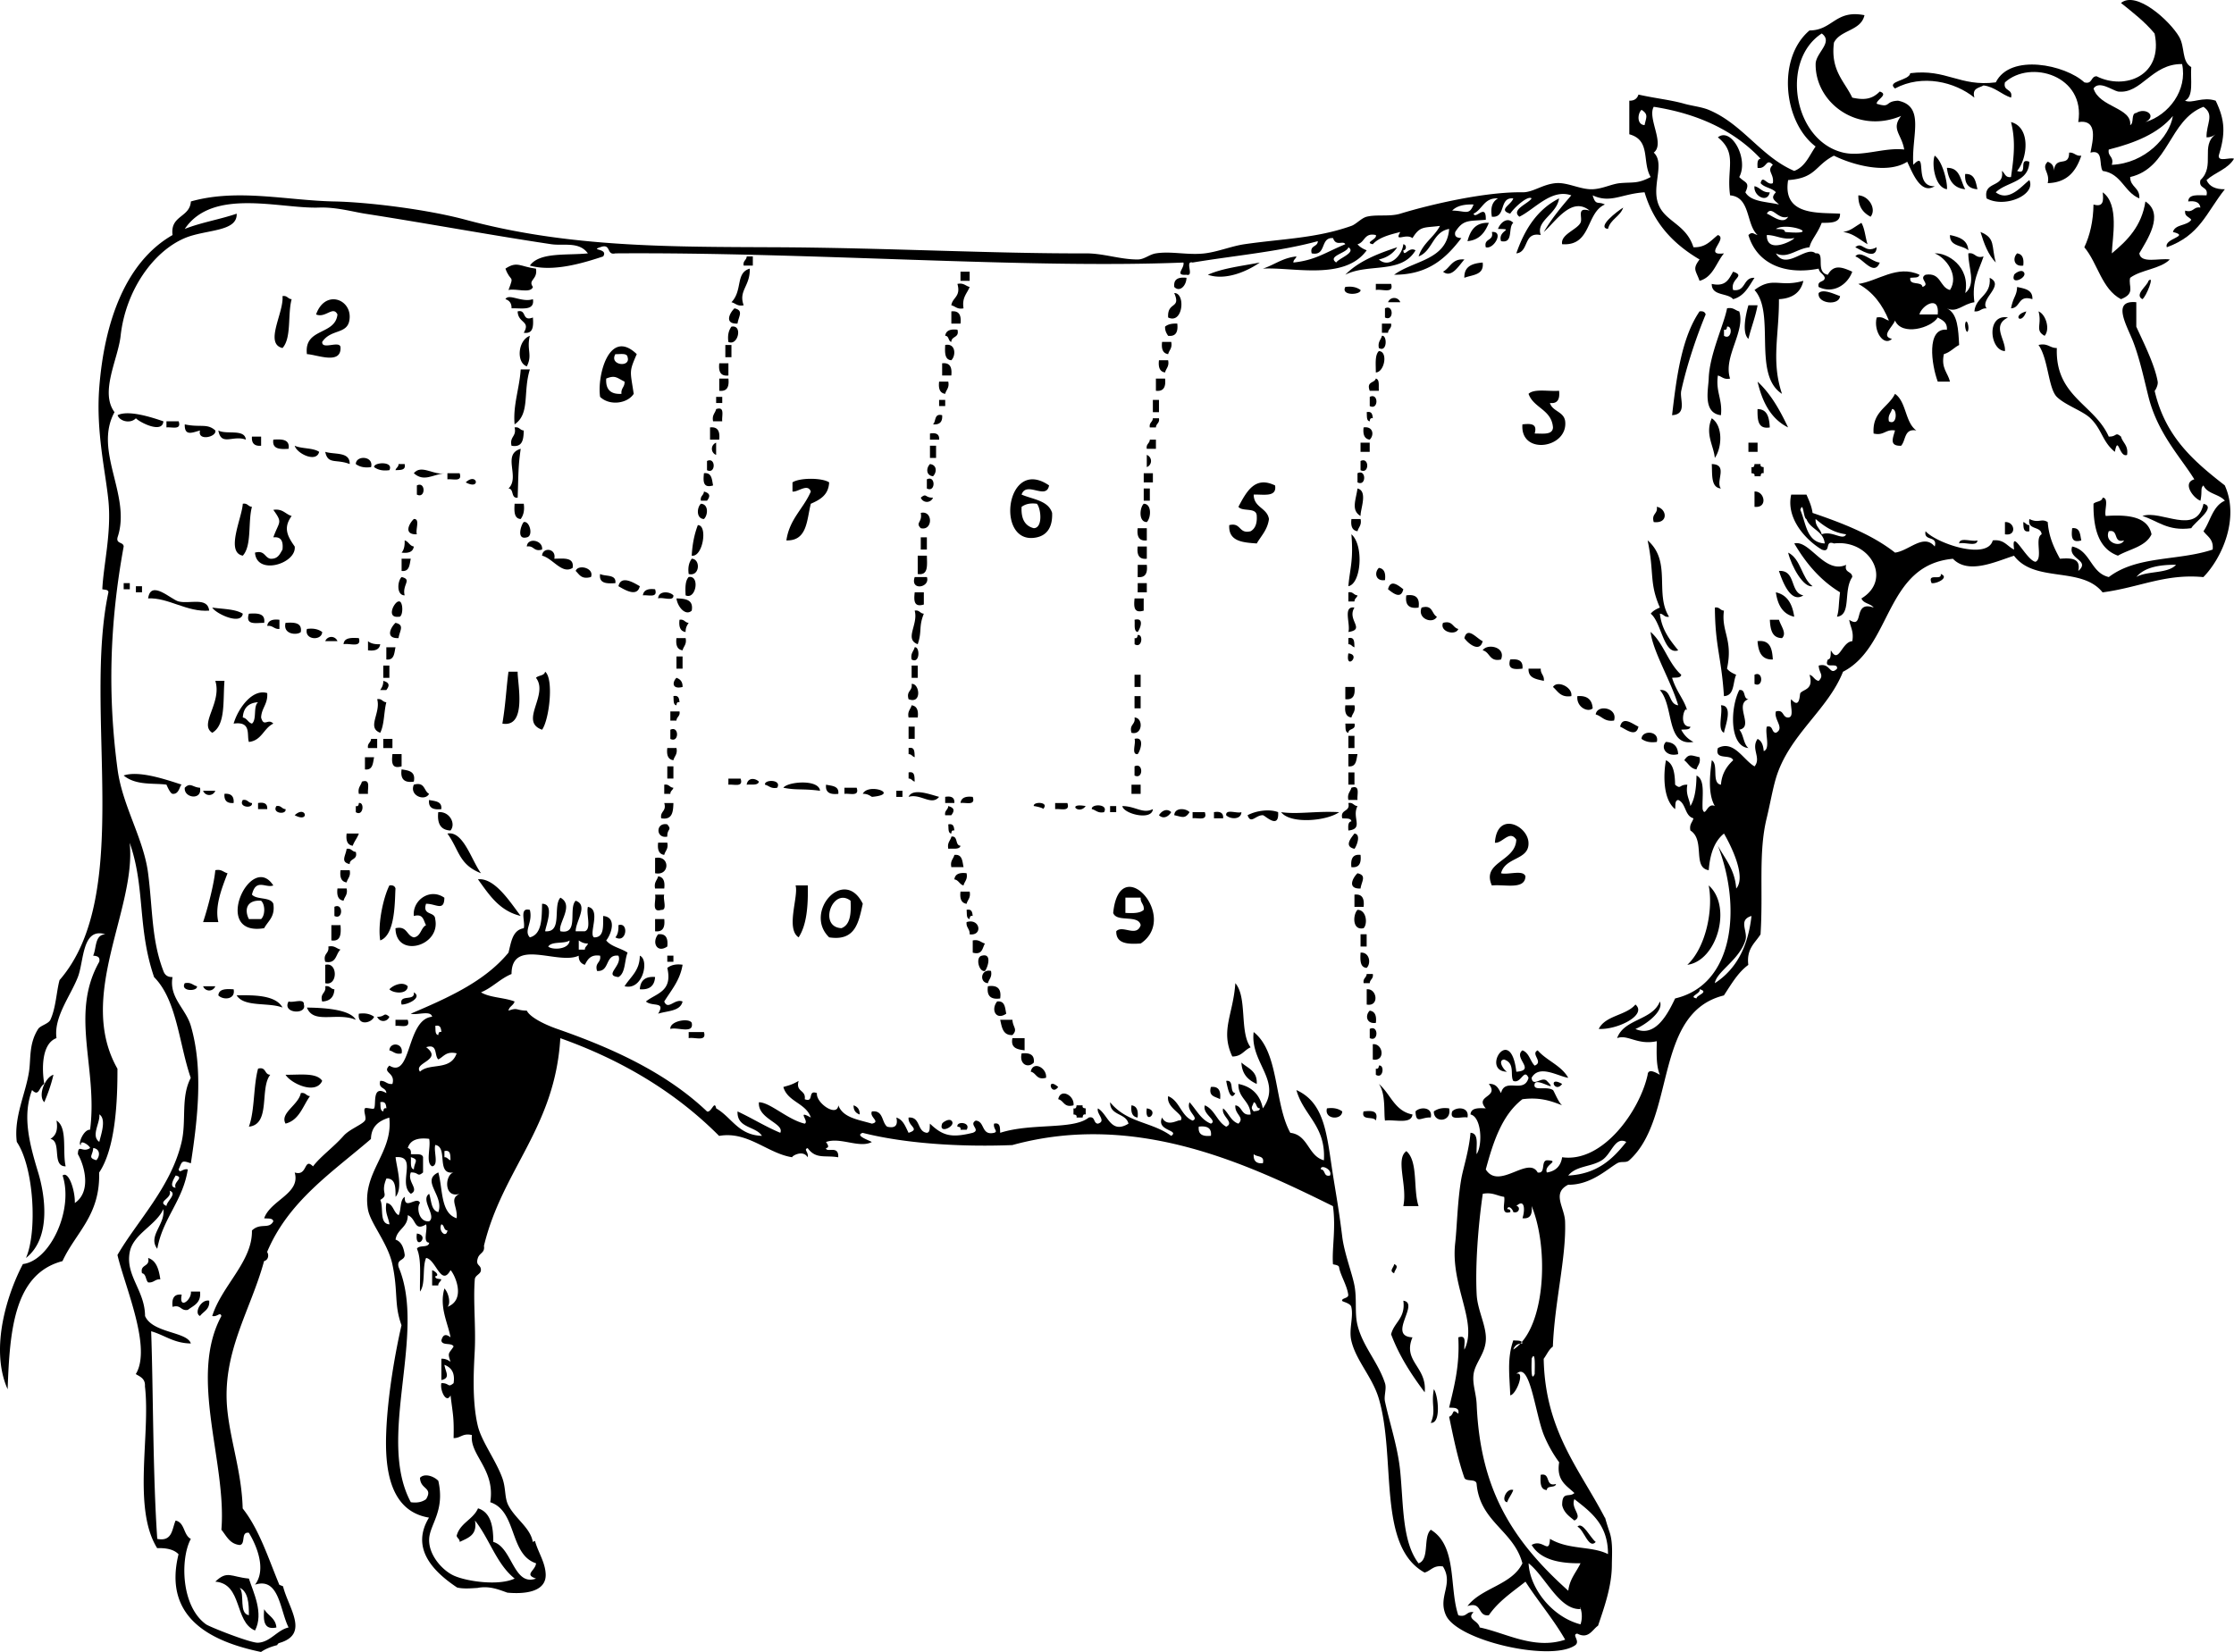 <svg xmlns="http://www.w3.org/2000/svg" viewBox="0 0 315.509 233.333"><path d="M308.61 14.224c.985.44 2.461-.617 4.313 0 1.352 2.802 1.38 4.663.432 7.764-.073.935 1.529.195 2.156.431-.841 1.459-2.675 1.926-3.882 3.019.392.902 1.272 1.315 2.588 1.294-2.671 3.374-3.493 6.479-8.195 8.195-.46-1.266 3.396-1.539.862-2.157.306-1.133 2.024-.851 2.588-1.725-.279-.439-.991-.446-.862-1.294 1.22.356 1.117-.608 2.157-.432-.104-.759-.742-.983-1.726-.862.048-1.102 1.444-.856 2.588-.863.321-1.328-1.185-.829-.862-2.157 2.146-2.004-.062-4.867 2.156-6.47-.347.229-.7.45-1.294.432-.048-1.937 1.18-3.185-.432-4.313-4.885 1.873-4.856 8.658-10.352 9.92-.001 1.439 1.403 1.472 1.294 3.019-2.14-.879-2.525-3.513-5.176-3.882-.585-.853.205-3.081-1.726-2.588.318-1.663 1.137-4.743-1.725-4.313 1.079-6.553-6.749-8.871-10.352-5.607-.321 1.328 1.184.829.862 2.157-1.404-.464-2.241-1.497-3.882-1.725-.63.376-1.67.342-1.294 1.725-2.741-2.223-7.354-3.358-11.214-1.294-1.293-1.044 2.031-1.103 2.156-2.157 5.105-.648 6.972 1.942 12.077 1.294 2.047-4.137 9.833-2.482 12.508 0 1.177.314.868-.857 1.726-.862 4.026 2.027 9.467-.1 8.194-6.039-1.364-1.654-3.07-2.968-4.744-4.313 2.178-1.776 6.862 2.493 8.195 4.744.89 1.503.327 3.494 1.725 4.313-.13 1.765.39 4.159-.89 4.746zm-9.49-1.295c-.848-.192-2.667-1.6-3.45-.431.823 2.678 5.453 2.694 5.176 5.176.598-.265.065-1.66.862-1.725 1.326-.827 2.984.423 1.295 1.294 3.296-.997 5.957-4.512 5.176-8.195-4.32-.059-5.74 4.283-9.06 3.881zm-1.3 8.196c-.176 1.039.788.938.432 2.157 4.691-.2 8.146-3.926 8.626-6.901-2.09 2.503-5.38 3.813-9.06 4.744z" clip-rule="evenodd" fill-rule="evenodd"/><path d="M284.88 24.144c1.641.634.085-1.928 1.726-1.294-.082 2.937-3.218 2.82-4.744 4.313 1.873 1.422 3.676-.911 4.744-1.726.979 2.069-3.439 4.014-6.038 2.588-.528-2.54 2.606-1.418 2.156-3.882.438.28.446.992 1.294.863.353-2.55.71-4.978 0-7.764 2.83.744 2.34 5.154.86 6.902zM292.22 21.556c.773-.055.909.528 1.725.432-.725 2.15-1.948 3.802-4.744 3.882.357-1.548-.973-2.087 0-3.02.531.188.886.552.862 1.294.26-2.286 2.15-.381 2.16-2.588zM273.24 21.987c1.178.851 1.84 3.978 1.726 4.744-1.75-.279-2.17-3.657-1.73-4.744zM277.55 26.731c-1.708-.161-2.38-1.358-2.588-3.019 1.92-.05 1.9 1.845 2.59 3.019zM277.55 24.575c1.356-.062 1.481 1.106 1.726 2.156-1.22-.08-1.84-.75-1.73-2.156zM247.79 26.3c.821.185 1.083.929 2.156.863-.32 1.6-2.33.519-2.16-.863zM262.46 27.594c1.487.064 2.596 1.934 1.726 3.019-1.04-.549-1.76-1.406-1.73-3.019zM220.19 28.025c-.327 2.271-3.32 3.161-2.588 5.176-2.517-.504-1.61 2.416-3.451 2.588 1.18-3.42 2.98-6.221 6.04-7.764zM213.72 31.476c-.781.657.082 2.958-1.726 2.588-.525-1.569 2.106-1.695-.432-1.725.32-.877 1.3-1.761 2.16-.863zM210.27 31.476c-.531 1.337-1.31 2.429-3.019 2.588.4-1.465 1.07-2.67 3.02-2.588zM260.3 32.77c1.119-.22 1.288-.503 2.588-1.294.479.816.551 2.038.863 3.019-1.1-.625-1.94-1.514-3.45-1.725zM210.7 32.77c1.759-.157.282 2.495-.862 2.157-.32-1.328 1.18-.829.86-2.157zM275.4 33.201c1.304.277 2.489.674 2.588 2.157-.83-.755-2.66-.507-2.59-2.157zM198.19 35.358c.104 1.112.742-.592 1.725 0-1.99 3.39-6.705 1.798-9.92 3.451 1.847-1.892 4.518-2.958 7.332-3.882-.567.87-1.416 1.459-2.588 1.725 1.523 1.354 3.334-.673 3.451-2.157.54.107.43.858 0 .863zM262.03 36.221c.718-.967 2.343.792 3.45.862-.79 2.002-2.37-.531-3.45-.862zM284.88 35.789c.759.104.983.742.863 1.726-1.34.201-1.53-1.085-.86-1.726zM105.46 36.221h.863v1.294h-1.294c-.13-.697.4-.743.43-1.294zM206.82 36.652c-.743.808-1.812 2.716-3.02 1.725 1.03-.547 1.27-1.891 3.02-1.725zM177.92 37.083c-1.739 1.227-4.839 2.597-7.332 1.726 2.08-.933 4.8-1.233 7.33-1.726zM209.4 37.083c.227 1.809-1.453 1.709-2.588 2.157-.05-1.638 1.13-2.035 2.59-2.157zM105.89 37.946c.068 2.5-1.624 3.07-.863 5.176-.901.183-1.142-.295-1.725-.431 1.62-1.678.54-4.157 2.59-4.745zM135.65 38.377h1.294v1.294h-1.294v-1.294zM244.77 38.377c1.869.624-.454.964 0 2.588 1.859.278 1.354-1.809 3.02-1.725-.8 1.213-1.429 2.597-3.02 3.019-.795-.93-3.038-.412-3.02-2.156 2.04.454 2.43-.741 3.02-1.726zM284.46 38.809c.062-.167.912-.763 1.294-.432.85.743-1.91 2.079-1.29.432zM167.57 39.24c-.029 1.162-.985 2.073-1.726 1.294-.13-1.137.6-1.416 1.73-1.294zM254.69 39.671c-.37 1.643-1.539 2.486-3.45 2.588.04 5.028-1.126 8.759.432 13.371-4.208-2.694-.866-11.374-3.882-14.665 2.61-1.96 3.49-.332 6.9-1.294zM135.22 40.103c.901-.183 1.142.295 1.725.431-.361.933-1.117 1.471-.863 3.019-.901.183-1.142-.295-1.725-.431.16-1.128 1.38-1.205.86-3.019zM194.31 40.103h2.156c.442 1.449-1.342.671-2.156.862v-.862zM190 40.534c1-.138 1.656.069 2.156.431.07.703-2.83.871-2.16-.431zM284.88 40.534c1.051.244 2.219.37 2.157 1.725-2.099-.661-1.624 1.252-3.02 1.294.35-1.741.81-1.732.86-3.019zM259.87 41.828c-.127 1.408-3.256 1.071-3.019-.431.61-.617 2.09.093 3.02.431zM165.84 41.396c1.624-.045 1.262 4.464-.862 3.451-.15-2.301 1.86-1.15.86-3.451zM197.76 42.69h-1.726a.923.923 0 011.73 0zM39.897 41.828c.696-.122.742.408 1.294.431-.589 2.143.011 5.475-1.294 6.901-2.615-.61.224-5.014 0-7.332zM71.383 42.259c.477-.862 2.316.525 3.882 0 .281 1.719-1.64 1.236-3.02 1.294.02-.738-.32-1.117-.862-1.294zM45.504 48.297c-.071 1.221 2.659-.358 2.588.863.032 2.383-3.38.918-4.745.863-.447-3.754 3.996-2.618 4.313-5.607-.627-1.278-1.683.568-3.02 0 1.232-3.497 4.855-2.239 4.745.432-.103 2.515-2.579 1.482-3.881 3.449z" clip-rule="evenodd" fill-rule="evenodd"/><path d="M246.93 43.122h1.294c-.317 1.696-.899 3.126-1.294 4.745-1-.887-.3-3.725 0-4.745zM103.73 43.553c1.352.299.562 1.151.431 2.157-1.92.072-1.11-1.518-.43-2.157zM195.6 43.553c1.258-.634 1.258 1.928 0 1.294v-1.294zM243.91 43.553c.901-.183 1.142.296 1.725.432.908 2.852-2.311 6.434-1.294 9.489-.901.183-1.142-.295-1.725-.431-.329 2.342.683 3.343.431 5.607-2.603-.319-1.775-3.635-1.725-5.176.11-3.412 2.16-7.624 2.59-9.921zm-.43 3.019v.863c1.062.67 1.269-1.465.432-1.294-.02.263-.06.51-.43.431zM73.108 43.984c1.329-.323.526 1.487 2.157.863.084 1.235.053 2.354-1.294 2.156 1.012-1.7-.812-1.318-.863-3.019zM134.36 43.984c1.136-.13 1.416.597 1.294 1.725h-1.294v-1.725zM240.03 43.984c.501-.07.768.095.862.431-1.281 3.084-2.646 7.113-3.45 10.783-.252 1.149.896 3.325-1.294 3.45.64-5.54 1.38-10.984 3.88-14.664zM287.9 43.984c1.03.415 1.675 2.511.862 3.451-1.42-.784-.34-1.569-.86-3.451zM283.59 44.847c-2.35 1.152-.294 3.133-.431 4.744-2.17-.088-2.67-5.314.43-4.744zM277.55 45.709c.164-.821.549.275.432.863-.16.821-.54-.275-.43-.863zM166.27 45.709c.122 1.128-.157 1.855-1.294 1.726-.229-.347-.45-.7-.432-1.294.38-.335.97-.464 1.72-.432zM195.17 45.709h1.294c.121.697-.407.743-.432 1.294h-.862v-1.294zM103.3 46.141c1.643-.322.932 2.793-.432 2.156-.14-1 .07-1.655.43-2.156zM135.22 46.572c.314 1.177-.857.868-.863 1.725-.468-.106-.292-.857-.863-.862.1-.759.74-.983 1.72-.863zM74.833 47.435c-.491 1.979.406 2.68-.431 4.313-1.519-.534-1.269-3.679.431-4.313zM195.17 47.435c.762-.138.77 2.416-.432 1.725-.18-.901.3-1.142.43-1.725zM164.12 48.297h1.294c.183.902-.296 1.142-.432 1.726-.76-.104-.98-.742-.86-1.726zM89.93 50.023c-1.129 2.57-.915 2.341-.431 5.607-.894 1.395-3.424 1.718-4.745.431-.45-2.994 1.289-9.791 5.176-6.038zm-1.294.431c-.08-.639-1.042-.396-1.725-.431-.921 1.586 2.196 1.945 1.725.431zm-3.019 3.019c-.099 1.537.62 2.255 2.156 2.157-.097-.815.486-.952.432-1.725-1.122-.551-1.301-.947-2.588-.432zM102.44 48.729h.863v1.725h-.863v-1.725zM133.49 48.729c1.494-.303 1.547 1.512.863 2.156-.94-.063-.92-1.086-.86-2.156zM287.9 48.729c1.318-.312 1.572.441 2.588.431-.252 6.866 5.3 7.927 7.332 12.508 1.177.039.868-.719 1.726 0 .248.902 1.069 1.231.862 2.588-1.119.454-1.245-2.897-1.725-.431-1.776-1.427-1.798-3.142-3.451-4.745-1.078-1.046-3.539-1.836-4.744-3.02-1.21-1.19-1.21-5.404-2.59-7.331zM194.74 49.591c1.333.052.792 2.978-.431 3.02 0-1.146-.16-2.464.43-3.02zM163.68 50.885h1.294c.183.902-.296 1.142-.432 1.726-.75-.104-.98-.742-.86-1.726zM101.58 51.317h1.294v1.725c-1.14.13-1.42-.597-1.29-1.725zM133.06 51.317c1.136-.13 1.416.597 1.294 1.725h-1.294v-1.725zM73.54 52.179h1.294c-1.004 3.228.062 6.258-2.157 7.764-.245-2.717.69-5.077.863-7.764zM101.58 53.473h1.294c.122 1.128-.157 1.855-1.294 1.726v-1.726zM163.25 53.473h1.294c.122 1.128-.157 1.855-1.294 1.726v-1.726zM194.31 53.473c.585.134.357 1.08.431 1.726h-1.294c-.5-1.357.67-1.049.86-1.726zM132.63 53.905h1.294c.183.901-.296 1.142-.432 1.725-.76-.104-.98-.742-.86-1.725zM248.22 53.905c1.87 1.725 3.159 4.029 4.313 6.47-2.4-1.189-3.64-3.546-4.31-6.47zM220.19 55.199c.121 1.128-.157 1.855-1.294 1.725.363 1.218 1.975 1.188 2.156 2.588.422 3.844-6.386 4.852-6.038.432 1.127-.121 2.158-.146 1.726 1.294 1.144-.007 2.539.239 2.588-.863-.196-2.536-2.739-2.725-3.451-4.745.8-.765 2.83-.315 4.3-.431zM267.63 55.63c1.622 1.109 1.416 4.047 3.019 5.176-1.756-.318-1.458 1.417-2.156 2.157-1.733.062-1.141-1.106-.862-2.157-1.361-.211-1.523.777-3.02.432-.23-3.112 2.08-3.679 3.02-5.608zm-.86 3.882c1.201.691 1.192-1.863.432-1.725-.13.583-.61.823-.43 1.725zM101.14 56.061h.863v.863h-.863v-.863zM193.45 56.061c1.259-.634 1.259 1.928 0 1.294v-1.294zM132.63 56.493h.862v.862h-.862v-.862zM162.82 56.493h.862v1.725h-.862v-1.725zM101.14 57.787c1.297-.435.764.961.863 1.725h-1.294c-.18-.902.3-1.142.43-1.725zM248.22 57.787c1.423.015 1.649 1.227 1.726 2.588-1.73.287-1.74-1.142-1.73-2.588zM16.605 58.649c1.514-.779 4.858.307 6.47.863-.128 1.797-3.347.144-3.882-.431-.764.804-2.273.444-2.588-.432zM193.02 58.218c.733-.159.813.336.862.863-.367-.08-.407.168-.432.431-.51-.07-.37-.786-.43-1.294zM133.06 58.649c.078.941-.353 1.373-1.294 1.294.46-.402.13-1.591 1.29-1.294zM162.82 59.081h.862c.122.697-.407.743-.432 1.294h-.862c-.12-.697.41-.743.43-1.294zM241.75 59.081c1.625 1.083 1.457 4.151.432 5.607-.13-1.69-1.42-3.376-.43-5.607zM23.507 59.512h1.725c.435 1.297-.961.765-1.725.863v-.863zM26.095 59.943c2.188.482 3.153-.192 4.313.862.254.919-2.576 1.566-2.157 0-1.05.279-2.218.872-2.156-.862zM72.677 60.375c.697-.122.743.408 1.294.431-.031 1.264-.156 2.432-1.726 2.157-.312-1.32.745-1.269.432-2.588zM100.28 60.375c1.137-.13 1.416.597 1.294 1.725h-1.294v-1.725zM192.58 60.375c1.343-.202 1.542 1.084.862 1.725-.75-.104-.98-.743-.86-1.725zM30.839 60.806c1.099.626 3.731-.281 3.882 1.294-1.834-.683-3.486.981-3.882-1.294zM131.34 61.237c.865-.147 1.35.088 1.294.862h-1.294v-.862zM35.583 61.668h1.294v1.294c-.94.079-1.372-.353-1.294-1.294zM38.603 62.1c1.235-.085 2.354-.054 2.156 1.294-1.235.085-2.354.053-2.156-1.294zM162.39 62.1h.862v1.294h-1.293c-.12-.697.41-.743.43-1.294zM101.14 62.531v1.725a.92.92 0 010-1.725zM192.15 62.531h1.294v1.294h-1.294v-1.294zM246.93 62.531h1.294v1.294h-1.294v-1.294zM41.622 62.962c.987.451 2.602.273 3.451.863-.377 1.592-3.15.248-3.451-.863zM131.34 62.962h.862v1.725h-.862v-1.725zM73.54 63.394c-.372 2.568-.313 3.631-.431 6.901-.995.132-.479-1.246-1.294-1.294 1.688-1.626-.974-4.809 1.725-5.607zM45.935 63.825c1.311.414 3.513-.062 3.451 1.725-1.911-.759-3.08.119-3.451-1.725zM161.96 64.256a.921.921 0 010 1.725v-1.725zM52.405 65.981c-1 .138-1.656-.069-2.156-.431.037-1.283 2.571-1.154 2.156.431zM99.85 65.119c1.258-.634 1.258 1.928 0 1.294v-1.294zM192.15 65.119c1.258-.634 1.258 1.928 0 1.294v-1.294zM52.836 65.981c-.075-.703 2.822-.871 2.156.432-.999.137-1.655-.069-2.156-.432zM56.287 65.55h.862c.202.92-.616.821-1.294.863.083-.35.433-.43.432-.863zM131.34 65.55c1 .12.991 1.152.431 1.725-1-.12-.99-1.151-.43-1.725zM241.75 65.55c2.393.057.488 2.451 1.294 3.451-1.44-.135-1.2-1.955-1.29-3.451zM247.79 65.55h.862c-.079.367.168.407.432.431v.863c-.367-.08-.407.168-.432.431h-.862c.079-.367-.169-.407-.432-.431v-.863c.37.08.41-.168.43-.431zM63.188 66.844h1.725c.435 1.297-.961.764-1.725.863v-.863zM99.418 66.844c1.138-.131 1.113.9 1.294 1.725-1.437.433-1.412-.598-1.292-1.725zM161.53 66.844h1.294v1.294h-1.294v-1.294zM191.72 66.844c1.258-.634 1.258 1.928 0 1.294v-1.294zM65.776 68.138c1.605-1.506 2.188 1.176 0 0zM117.1 68.138c-.083 1.787-1.288 2.45-2.588 3.019-.583 2.293-.484 5.267-3.45 5.176.429-3.021 2.417-4.483 3.45-6.901-.436-1.214-1.832.119-2.588 0v-1.294c1-.674 4.19-.674 5.18 0zM130.9 67.707c1.258-.634 1.258 1.928 0 1.294v-1.294zM148.16 68.569c-.381 2.135-3.204-.698-3.882 1.294 1.612.688 3.769.832 4.313 2.588.093 2.34-1.005 3.198-2.156 3.451-5.94 1.305-4.45-11.585 1.73-7.333zm-3.88 3.02c-.093 1.674.457 2.706 1.725 3.019 1.313-.034 1.011-2.82.432-3.451-1-.137-1.65.07-2.15.432zM180.08 68.569c.281 1.719-1.641 1.236-3.02 1.294.009 1.86 1.896 1.842 2.156 3.451-.201 1.524-1.089 2.361-1.725 3.451-2.02-.138-4.016-.298-3.883-2.588 1.721-.427 1.299 1.289 3.02.862.64-.366.928-1.085.863-2.156-.009-1.285-2.035-.553-2.588-1.294 1.2-2.286 2.39-4.367 5.17-3.02zM58.875 68.569c1.258-.634 1.258 1.928 0 1.294v-1.294zM161.53 69.001h.862v1.725h-.862v-1.725zM191.72 69.001c1.509.356.389 2.952.431 3.882-1.36-.805-.67-2.212-.43-3.882zM99.418 69.432c.896.242.914.673.432 1.294h-.863c-.121-.697.408-.743.431-1.294zM247.79 69.432c1.418-.103 1.938 2.376 0 2.157v-2.157zM131.77 70.295a.921.921 0 01-1.725 0c.86-.719.55.039 1.73 0zM296.96 70.295c.953.054.184 1.83.432 2.588 3.238-.22 5.938.101 6.47 2.588-.832 1.756-3.101 2.075-4.745 3.019-2.646-.948-3.495-3.693-3.45-7.333.35-.37 1.18-.256 1.29-.862zm3.02 6.038c-1.609.458-.683-1.617-2.157-1.294-.66 1.566 1.59 2.39 2.16 1.294zM34.29 71.157c.697-.122.743.408 1.294.432-.588 2.143.012 5.475-1.294 6.901-2.479-.475-.107-5.346 0-7.333zM72.677 71.157h1.294c.137 1-.069 1.656-.432 2.157-.942-.064-.925-1.087-.862-2.157zM98.987 71.157c1.098.044 1.019 1.607.431 2.157-1.097-.044-1.018-1.607-.431-2.157zM161.53 71.157c1.182.009 1.024 2.035.432 2.588-1.18-.009-1.02-2.035-.43-2.588zM233.99 71.589c1.412.238 1.717 2.402-.431 2.156-.36-1.219.61-1.117.43-2.156zM38.603 72.02c1.356-.207 1.686.614 2.588.863-1.223 1.684-.601 2.839.431 4.313.287 2.421-5.39 4.152-5.607.863 1.376-.37 1.334.679 2.156.862 1.08.073 1.351-.663 1.726-1.294.122-1.128-.158-1.855-1.294-1.725.82-2.306 1.378-1.985 0-3.882zM130.04 72.451c1.737-.421 1.737 2.578 0 2.157-.81-.823.26-.78 0-2.157zM58.443 73.314c.936-.073.196 1.53.432 2.157-1.928.072-1.113-1.518-.432-2.157zM190.86 73.314h1.294c.183.901-.295 1.142-.431 1.725-.76-.103-.98-.742-.86-1.725zM73.971 73.745c.845-.208 1.389 1.978.431 2.157-1.554.413-.764-1.862-.431-2.157zM283.16 73.745c1.411-.091 1.702 2.023 0 1.726v-1.726zM286.61 74.177v.862c-.92.202-.821-.616-.862-1.294.35.082.43.433.86.432zM98.556 74.177c1.426-.03.729 4.56-.863 4.313.087-1.639.382-3.069.863-4.313zM160.67 74.608h1.295v1.725c-1.14.13-1.42-.597-1.29-1.725zM292.65 74.608c1.138-.131 1.112.9 1.294 1.725-1.44.434-1.41-.598-1.29-1.725zM190.86 75.471c1.765 1.495 1.41 6.985-.431 7.332.22-2.529.74-3.621.43-7.332zM130.04 75.902h.862v1.725h-.862v-1.725zM57.149 76.333c.566.152.679.76 1.294.863-.104.759-.742.983-1.725.863.335-.384.464-.975.431-1.726zM76.559 77.627c-1.219.356-1.118-.607-2.157-.431.079-1.325 2.323-.905 2.157.431zM232.7 76.333c3.427 2.988.953 7.489 3.02 10.783-.696.122-.742-.408-1.294-.431.267 2.321 1.438 3.738 2.588 5.176-2.048.743-2.356-3.961-3.882-5.176.316-.403.784-.654 1.294-.863-1.54-3.544-.76-4.816-1.73-9.489zM253.4 76.765c2.179-.567 4.281 4.398 7.333 3.019-.314 1.177.857.868.862 1.725-1.312 1.923-.071 5.362-2.156 5.607.307-1.033.202-1.588.431-3.451-2.77-1.681-4.81-4.09-6.46-6.9zM276.69 76.765c.054-.953 1.829-.183 2.588-.432-.06.953-1.83.184-2.59.432zM160.67 77.196h1.295v1.725c-1.14.13-1.42-.597-1.29-1.725zM80.872 80.215c-1.494.959-2.788-1.347-4.313-1.725.078-1.251 2.05-1.04 1.725.431 1.312-.017 2.839-.251 2.588 1.294zM129.61 78.49h1.294c.018 1.312.251 2.839-1.294 2.588V78.49zM56.718 78.921h1.294c-.182.825-.156 1.857-1.294 1.726v-1.726zM97.693 78.921c1.283.038 1.154 2.572-.431 2.157-.137-1 .07-1.656.431-2.157zM160.67 79.784h1.295c.121 1.128-.158 1.855-1.295 1.725.01-.575.01-1.15.01-1.725zM81.303 80.646c.339-.99 2.67-.419 2.157.862-1.375.369-1.637-.375-2.157-.862zM194.74 80.215c.759.104.983.742.863 1.726-1.34.201-1.54-1.085-.86-1.726zM251.24 80.646c2.451-.151 1.5 3.101 3.45 3.45-1.77 1.184-2.94-1.93-3.45-3.45zM84.754 81.078c.751.398 2.315-.015 2.157 1.294-1.236.085-2.354.053-2.157-1.294zM274.1 81.078c1.26.482-.549 1.402-1.294 1.294-.67-1.534 1.46-.261 1.29-1.294zM56.718 81.509c1.539.366.052 1.062.431 2.588-1.182-.009-1.024-2.035-.431-2.588zM97.262 81.509c1.616-.3 1.051 3.264-.432 2.588-.056-1.063-.064-2.078.432-2.588zM129.18 81.509h1.725c.51 1.497-2.4 2.006-1.72 0zM90.361 82.803c-.372 1.651-2.245.437-3.019 0 .371-1.651 2.245-.436 3.019 0zM17.468 82.372h.863v.863h-.863v-.863zM160.67 82.372h1.295v1.294h-1.295c.01-.432.01-.863.01-1.294zM198.19 83.234c-.341 1.514-1.509.498-2.157 0 .35-1.513 1.51-.498 2.16 0zM19.193 82.803h.863v.863h-.863v-.863zM92.518 83.234c.435 1.297-.961.764-1.725.862.103-.758.742-.982 1.725-.862zM95.105 84.097c.073.936-1.53.196-2.157.432.045-1.098 1.608-1.02 2.157-.432zM129.18 83.666h1.294v1.725c-1.44.433-1.41-.599-1.29-1.725zM190.43 83.666c.696-.122.742.408 1.294.431-.082.35-.433.43-.432.863h-.862v-1.294zM250.81 83.666c1.643.371 2.336 1.69 2.588 3.451-1.64-.371-2.34-1.691-2.59-3.451zM198.62 84.097c1.351-.2 1.926.375 1.726 1.726-1.35.199-1.93-.376-1.73-1.726zM95.537 84.528c1.264.03 2.432.156 2.157 1.725-.865.814-2.006-.529-2.157-1.725zM160.23 84.528h1.295v1.725c-1.43.434-1.4-.598-1.29-1.725zM56.287 84.959c.704-.194.704 2.351 0 2.157-1.777.209-.614-2.104 0-2.157zM29.977 85.822c1.506.219 3.256.194 4.313.863-.23 1.686-3.825-.007-4.313-.863zM191.29 85.822c-1.112 1.76 1.639 3.08-.862 3.451.35-1.083-.84-3.714.86-3.451zM200.78 85.822c1.606-.457 1.392.908 2.156 1.294-.58 1.095-2.82.272-2.16-1.294zM242.18 85.822c.696-.122.742.408 1.294.431-.41 2.991 1.321 4.063.432 8.195.315.402.784.653 1.294.862-.497 1.085-.205 2.958-1.726 3.02-.37-5.664-1.24-6.932-1.28-12.508zM129.18 86.253c.697-.122.743.408 1.294.432-.766 1.905-.223 2.437-.863 4.313-1.94-.727.12-2.78-.43-4.745zM35.152 86.685c1.235-.085 2.354-.054 2.157 1.294-1.14-.011-2.703.402-2.157-1.294zM39.465 87.547v1.294c-.773.055-.91-.528-1.725-.431.104-.759.742-.983 1.725-.863zM95.968 87.547c.696-.122.743.408 1.294.432-.229.347-.45.7-.432 1.294-.758-.104-.982-.742-.862-1.726zM160.23 87.547c1.507-.386.737 1.407.432 1.726-.58-.134-.35-1.08-.43-1.726zM249.95 87.547h1.294c.284.907 1.142 1.917.432 2.588-1.42-.015-1.65-1.226-1.72-2.588zM40.328 87.979c1.235-.085 2.354-.054 2.157 1.294-.476.482-2.574.385-2.157-1.294zM55.855 87.979c1.352.298.562 1.15.432 2.156-1.928.073-1.113-1.517-.432-2.156zM203.8 87.979c1.377-.37 1.334.679 2.157.862-.34.991-2.68.42-2.16-.862zM43.347 88.841c1-.137 1.656.069 2.157.432-.038 1.283-2.572 1.154-2.157-.432zM47.661 90.567h-1.726a.922.922 0 011.726 0zM209.4 90.567c-.421 1.7-2.102.292-2.588-.432.44-1.711 1.75.069 2.59.432zM233.13 89.273c1.843 1.608 2.48 4.421 4.313 6.038-.07.506-.787.364-1.294.432.651 2.082 1.813 3.183 2.156 4.744-.279-1.272-1.435 2.248.432 2.157-.07.505-.787.364-1.294.431.39.761.965 1.336 1.725 1.726-3.927.664-2.703-5.007-4.744-7.333 1.718-.136 1.168 1.995 2.588 2.157-1.04-3.488-3.58-7.606-3.9-10.361zM160.67 89.704c.838-.171.631 1.964-.432 1.294v-.863c.36.08.4-.168.43-.431zM50.68 90.135c.443 1.449-1.341.671-2.157.863.063-.943 1.087-.926 2.157-.863zM95.537 90.135h1.294c.183.902-.295 1.142-.431 1.726-.759-.104-.983-.742-.863-1.726zM190.43 90.135c.92-.202.821.616.862 1.294-.35-.082-.43-.433-.862-.431v-.863zM51.974 90.567c.384.335.974.463 1.725.431-.104.759-.742.983-1.725.863v-1.294zM248.22 90.567c1.798-.216 2.07 1.092 2.157 2.588-1.64.056-2.04-1.129-2.16-2.588zM54.562 91.429h1.294c-.182.825-.156 1.856-1.294 1.726v-1.726zM129.18 91.429c.761-.137.77 2.417-.431 1.726-.18-.902.29-1.142.43-1.726zM209.4 91.861c.633-1.019 3.329-.488 2.588 1.294-1.67.374-1.53-1.054-2.59-1.294zM190.43 92.292c1.87.18-.46 2.503 0 0zM95.537 92.723h.863v1.726h-.863v-1.726zM213.29 93.155c1.128-.122 1.855.157 1.726 1.294-1.14.12-2.17.145-1.73-1.294zM54.13 94.017h.862v1.726h-.862v-1.726zM128.75 94.017h.862v1.726h-.862v-1.726zM215.88 94.449h1.726c-.055.773.527.91.431 1.725-1.06-.244-2.23-.369-2.16-1.725zM71.814 94.88h1.294c-.054 1.5 1.401 7.93-2.157 7.333.495-3.001.537-4.941.863-7.33zM76.99 94.88c1.228.967.614 6.715-.431 8.195-3.296-1.153.994-4.924-.863-7.332.348-.376 1.181-.262 1.294-.868zM160.23 95.311h.863v1.726h-.863v-1.726zM247.79 95.311c1.258-.634 1.258 1.928 0 1.294v-1.294zM95.537 95.743c.531.188.886.552.863 1.294-1.497.376-1.48-.664-.863-1.294zM30.408 96.174h1.294c-.231 2.788.194 6.232-1.725 7.333-1.923-1.21 1.404-4.241.431-7.336zM54.13 96.174c.896.242.914.673.431 1.294h-.863c.229-.347.451-.7.432-1.294zM128.75 96.605c1.12-.125 1.499 2.917-.432 2.157-.36-1.22.6-1.117.43-2.157zM219.33 97.037c.607-.994 2.809.032 2.588 1.294-1.53.231-1.9-.698-2.59-1.294zM190 97.037h1.294c.121 1.128-.157 1.855-1.294 1.725v-1.725zM37.74 97.899c.115 1.553-.797 2.079-.863 3.451.39 1.452.965.051 1.726.863-1.369.644-1.632 2.394-3.451 2.588-.332-.951.421-2.957-2.157-2.588.638-2.18 2.669-4.967 4.745-4.311zm-3.45 3.451c.616.104.728.71 1.294.863.719-.576.145-2.444.863-3.02-1.356.086-2.075.805-2.157 2.16zM245.64 97.468c.995-.132.479 1.246 1.294 1.294-2.095.737.853 3.914-1.294 4.313.624.67.575 2.013 1.294 2.588-2.67-.24-2.61-5.59-1.29-8.202zM95.105 98.331c.734-.159.814.336.863.862-.367-.079-.407.168-.432.432-.505-.07-.363-.787-.431-1.294zM160.23 98.331h.863v1.725h-.863v-1.729zM222.78 98.331c1.406-.112 2.075.512 2.156 1.725-.7.64-2.34-.208-2.16-1.729zM53.268 98.762c.697-.122.743.408 1.294.431-.353 1.373-.275 3.176-.863 4.313-1.944-.73.121-2.78-.431-4.748zM128.75 99.625c.759.104.983.742.862 1.725h-1.294c-.19-.9.29-1.14.43-1.725zM190 99.625h1.294c.183.901-.296 1.142-.432 1.725-.76-.1-.98-.74-.86-1.725zM243.05 99.625c1.83-.018.534 3.086.432 3.882-.98-.46-.16-2.71-.43-3.885zM227.95 101.78c-1.356.207-1.687-.614-2.588-.862.19-1.467 3.16-.968 2.59.86zM94.674 100.49h1.294c.122.697-.408.743-.432 1.294h-.862v-1.29zM160.23 101.35c1.284.038 1.154 2.572-.431 2.157-.35-1.22.61-1.12.43-2.16zM231.4 102.64c-.347 1.592-1.775.358-2.588 0 .35-1.59 1.78-.35 2.59 0zM190 102.21h1.294c.237.956-.823.614-.862 1.294-.51-.06-.37-.78-.43-1.29zM128.32 102.64h.863v1.726h-.863v-1.73zM94.674 103.08c1.258-.634 1.258 1.928 0 1.294v-1.29zM233.99 104.8c-1 .138-1.655-.069-2.156-.431.04-1.29 2.58-1.15 2.16.43zM190.43 103.94h.862v1.726h-.862v-1.73zM52.405 104.37h.863v1.294h-1.294c-.122-.69.407-.74.431-1.29zM54.13 104.37h1.294v1.294H54.13v-1.29zM160.23 104.37c1.555-.413.766 1.861.432 2.156-.93.07-.19-1.53-.43-2.16zM235.28 104.8c1.098.053 1.673.627 1.726 1.725-1.7.44-2.51-.95-1.73-1.72zM94.243 105.66h1.294c.183.901-.295 1.142-.431 1.725-.759-.1-.983-.73-.863-1.72zM128.32 105.66c.92-.202.822.616.863 1.294-.349-.082-.43-.433-.863-.432v-.86zM55.424 106.52h1.294v1.726c-1.439.43-1.414-.6-1.294-1.73zM190.43 106.52h1.294c-.182.825-.156 1.856-1.294 1.726v-1.73zM240.03 106.96c.183.901-.296 1.142-.432 1.725-.878-.128-1.149-.864-1.726-1.294.65-1.01 1.06-.66 2.16-.43zM51.542 106.96h1.294c-.182.825-.156 1.856-1.294 1.725v-1.72zM94.243 108.25h.863v1.725h-.863v-1.73zM160.23 108.25c1.259-.634 1.259 1.928 0 1.294v-1.29zM56.718 108.68c1.001.148 2.021.279 1.725 1.725-1.35.21-1.925-.37-1.725-1.72zM17.468 109.54c2.186-.738 6.016.59 8.195 1.294-.295.1-.343 1.406-1.294 1.294-.358-.042-.85-1.292-.862-1.294-1.735-.25-4.29.16-6.039-1.29zM128.32 109.11c.92-.202.822.616.863 1.294-.349-.082-.43-.433-.863-.431v-.86zM190.43 109.11h.862v1.726h-.862v-1.73zM102.87 109.98h1.726c.435 1.297-.961.764-1.726.863v-.86zM107.18 110.41c-.134.585-1.08.358-1.726.432.13-1 1.16-.99 1.73-.43zM51.111 110.41c1.297-.435.765.961.863 1.726H50.68c-.183-.91.296-1.15.431-1.73zM108.04 110.84c-.137-.762 2.417-.77 1.726.431-.9.18-1.14-.29-1.73-.43zM115.81 111.7c-2.445-.331-3.344-.049-5.176-.431.62-.87 5.02-1.24 5.18.43zM28.251 111.27c.338 1.82-2.313 1.473-2.156 0 .821-.81 1.083-.05 2.156 0zM58.443 110.84c1.607-.457 1.393.908 2.157 1.294-.576 1.1-2.819.27-2.157-1.29zM93.812 110.84c.697-.122.743.407 1.294.431-.082.349-.433.43-.431.863h-.863v-1.29zM116.67 110.84c.825.182 1.856.156 1.726 1.294-1.13.12-1.86-.15-1.73-1.29zM159.8 110.84h1.294v1.294H159.8v-1.29zM119.26 111.27h1.726c.435 1.297-.961.764-1.726.863v-.86zM121.85 112.13c.796-1.61 5.361.07 1.294.431-.35-.22-.7-.45-1.29-.43zM190.86 111.27c1.298-.435.765.961.863 1.725h-1.294c-.19-.91.29-1.15.43-1.73zM28.683 111.7h1.725a.921.921 0 01-1.725 0zM126.59 111.7h.863v.863h-.863v-.86zM132.63 112.56c-1.071 1.32-2.618-.516-4.313 0 .58-1.28 2.96-.37 4.31 0zM31.702 112.13c.941-.079 1.372.353 1.294 1.294-.941.08-1.372-.35-1.294-1.29zM133.49 112.56c.866-.147 1.35.088 1.294.863h-1.294v-.86zM137.38 112.56c.435 1.297-.961.764-1.725.863.09-.75.73-.98 1.72-.86zM34.29 113c.697-.122.743.408 1.294.432.17.83-1.965.63-1.294-.43zM60.6 113c.825.182 1.856.156 1.725 1.294-1.128.12-1.855-.16-1.725-1.29zM36.446 113.43c.866-.147 1.35.088 1.294.862h-1.294v-.86zM50.68 113.43c.837-.171.63 1.964-.431 1.294v-.863c.366.08.406-.17.431-.43zM93.812 113.43h1.294c-.03 1.263-.156 2.432-1.725 2.156-.177-1.05.787-.94.431-2.16zM146 113.86c-.121-.686 2.33-.604 1.294.431.17-.17-1.29-.46-1.29-.43zM149.02 113.43h1.725c.435 1.297-.961.764-1.725.862v-.86zM190.43 113.43c.696-.122.742.407 1.294.431-.857 1.613.945 3.22-1.294 3.451-.037-.612-.071-1.222.431-1.294-.069-.506-.786-.364-1.294-.432-.33-1.33 1.18-.84.86-2.16zM39.034 113.86c.697-.122.743.408 1.294.431.171.84-1.964.63-1.294-.43zM133.92 113.86c.896.242.914.673.431 1.294h-.863c-.12-.69.41-.74.43-1.29zM153.33 113.86c-.94 1.32-2.76-.5 0 0zM154.2 114.29c-.138-.761 2.416-.77 1.725.432-.9.18-1.14-.3-1.72-.43zM156.78 113.86h.862v.863h-.862v-.86zM158.51 113.86c1.873.01 2.879 1.144 4.313.431-.13 1.69-4.18.66-4.31-.43zM165.41 114.72c-.424.696-1.151.993-1.726.431.43-.69 1.16-.99 1.73-.43zM168 114.72c-.647 1.003-1.055.658-2.157.431.04-1.1 1.61-1.02 2.16-.43zM180.51 114.72c.169 2.548-1.868.438-2.156.431-1.021-.024-1.705 1.333-2.157 0 1.23-.66 3.12-.9 4.32-.43zM41.622 115.15c1.606-1.5 2.189 1.18 0 0zM63.619 117.31c-1.38-.057-1.897-.978-1.725-2.588 1.601-.16 2.541 1.65 1.725 2.59zM168.43 114.72h1.726c.435 1.297-.961.764-1.726.862v-.86zM171.45 114.72c.865-.147 1.35.088 1.294.862h-1.294v-.86zM173.17 115.15c-.073-.936 1.529-.195 2.156-.431-.04 1.1-1.61 1.02-2.16.43zM180.94 114.72c2.373.341 4.881-.184 8.195 0-1.82 1.28-6.92 1.7-8.2 0zM94.243 116.45c.719.857-.039.548 0 1.725-1.661.33-1.661-2.07 0-1.73zM133.92 116.45c.733-.159.813.336.862.863-.367-.08-.407.168-.431.431-.5-.07-.36-.79-.43-1.29zM211.99 123.35c1.031.263 3.13-.541 3.45.432-.06 1.952-2.925 1.101-4.744 1.294-1.496-3.36 3.352-3.348 3.45-6.47-.931-1.451-1.98.566-3.019.431.29-4.519 4.645-2.473 4.744 0 .11 2.5-3.28 1.96-3.88 4.32zM67.933 123.35c-3.158-1.242-3.067-3.294-4.745-5.607 2.24-.42 3.38 3.74 4.745 5.61zM48.955 117.74h1.725c-.224.638-.638 1.086-.863 1.725-.759-.1-.983-.74-.862-1.72zM191.29 117.74c1.01.111.248 1.895 0 2.157-1.51-.34-.5-1.51 0-2.16zM134.36 118.17c.995-.132.479 1.246 1.294 1.294-.133.586-1.08.357-1.725.432-.18-.89.3-1.14.44-1.72zM92.949 119.03h1.294c.183.902-.295 1.143-.431 1.726-.759-.1-.983-.74-.863-1.73zM48.955 119.9c.696-.121.742.408 1.294.432.314 1.176-.857.867-.863 1.725-1.352-.3-.562-1.16-.431-2.16zM134.79 120.76c1.138-.131 1.113.9 1.294 1.726h-1.725c-.19-.91.29-1.15.43-1.73zM192.15 120.76c.122 1.128-.157 1.855-1.294 1.726-.12-1.13.16-1.86 1.29-1.73zM92.518 121.19c2.128-.437 2.128 2.593 0 2.156v-2.16zM30.408 122.92c.901-.184 1.142.295 1.726.431-.805 2.115-1.84 4.661-1.294 6.901h-2.157c.782-2.36 1.572-5.6 1.725-7.33zM48.092 122.92h1.294c.183.9-.295 1.142-.431 1.725-.759-.1-.984-.74-.863-1.72zM136.51 123.35c.183.901-.296 1.143-.432 1.726-.566-.152-.678-.76-1.294-.863.1-.77.74-.99 1.72-.87zM191.72 123.35c1.352.298.562 1.151.431 2.157-1.93.07-1.11-1.52-.43-2.16zM38.603 125.07c-1.062.426-2.446-1.067-3.02 1.294.667.771 2.589.286 3.02 1.294.281 1.862-.746 2.418-1.294 3.451-7.549 1.25-1.881-10.97 1.294-6.03zm-3.451 4.75h1.725c.59-.551.59-2.036 0-2.588-1.958-.15-2.432 1.19-1.725 2.59zM73.54 129.38c-3.025-.712-4.467-3.008-6.039-5.176 2.36-.25 4.524 3.18 6.039 5.18zM92.949 123.78c.759.104.983.742.863 1.726h-1.294c-.183-.91.295-1.15.431-1.73zM54.993 125.07c.502-.07.768.096.863.432-.111 1.441.049 6.577-2.157 7.332-.386-2.37.468-6.14 1.294-7.76zM112.36 125.07h1.725c.063 2.938-.16 5.59-1.294 7.332-1.86-1.21.02-5.82-.43-7.33zM161.1 133.27c-1.856.131-3.481.03-3.451-1.726.882-.95 2.863.911 3.451-.862-.316-1.553-3.4-.338-3.882-1.726.88-8.86 9.45.56 3.88 4.32zm-2.16-4.32c1.062.057 2.078.065 2.588-.432.096-.815-.486-.951-.432-1.726h-2.156v2.16zM241.32 125.07c3.354 2.945 1.194 10.65-3.02 11.215 2.64-2.46 3.69-7.85 3.02-11.21zM47.661 125.5h1.294c.183.9-.296 1.142-.432 1.725-.759-.1-.983-.73-.862-1.72zM121.85 127.66c-.583 2.579-1.005 5.32-4.745 4.744-3.68-3.54 2.11-10.09 4.75-4.74zm-3.02 3.45c1.26-.466 1.397-2.055 1.294-3.883-2.55-1.96-4.59 3.72-1.29 3.88zM135.65 125.94h1.294c.183.901-.295 1.143-.431 1.726-.76-.11-.98-.75-.86-1.73zM62.757 126.8c-.016 2.017-1.227.822-2.588.863-.553 1.703 1.256 1.043 1.294 2.156.814 3.871-5.565 5.593-5.607 1.295 1.669-.375 1.535 1.053 2.588 1.293 1.013-.137.965-1.334 1.726-1.725-.376-.631-.343-1.67-1.726-1.295-.223-2.24 2.295-4.01 4.313-2.58zM92.518 126.37h1.294c-.236.626.504 2.229-.431 2.156-1.45.44-.672-1.35-.863-2.16zM191.29 126.37c1.137-.13 1.415.597 1.294 1.726h-1.294v-1.73zM47.229 128.09c1.258-.635 1.258 1.928 0 1.293v-1.29zM136.51 128.52c.733-.158.813.337.862.862-.367-.078-.407.169-.431.432-.5-.06-.36-.78-.43-1.29zM191.72 128.52c1.274-.013 1.46 1.997.862 2.589-1.63.37-1.52-1.93-.86-2.59zM92.518 129.82h1.294c.122 1.129-.158 1.855-1.294 1.726v-1.73zM136.51 130.25c1.919-.604 2.336 1.979.431 1.725.06-.78-.52-.92-.43-1.73zM46.798 130.68h1.294c.085 1.234.054 2.354-1.294 2.156v-2.16zM87.342 130.68c1.514-.472 1.155 2.646-.431 1.725.335-.38.463-.97.431-1.72zM92.949 131.97c1.137-.129 1.416.598 1.294 1.727-1.451 1-2.229-.57-1.294-1.73zM192.15 131.97h.863v1.727h-.863v-1.73zM137.38 132.84c.902-.183 1.143.295 1.726.432-.376.63-.343 1.67-1.726 1.293v-1.72zM46.367 133.7c.901-.184 1.142.295 1.725.431-.697.597-.536 2.052-2.157 1.726-.356-1.22.608-1.12.432-2.16zM192.15 134.56c1.283-.091 1.521 1.539.863 2.157-.94-.07-.92-1.09-.86-2.16zM88.205 139.31c.828-1.329 2.146-2.167 2.156-4.313 1.38.55.435 4.98-2.156 4.31zM94.243 134.99h.863v.863h-.863v-.86zM139.1 137.15c-.846.209-1.389-1.977-.432-2.156 1.55-.41.76 1.86.43 2.16zM45.935 136.29c1.797-.477 1.797 3.062 0 2.588v-2.59zM96.399 136.29c-.366 2.221-1.602 3.573-2.588 5.176.532 1.31 1.483-.469 2.588 0-.319 1.406-2.153 1.297-3.451 1.725 1.095-1.807-.801-.945-1.725-1.725 1.422-1.166 3.819-1.357 3.019-4.745.502-.38 1.157-.59 2.157-.45z" clip-rule="evenodd" fill-rule="evenodd"/><path d="M139.96 137.15c.183.902-.295 1.143-.431 1.727-1.25-.08-1.04-2.06.43-1.73zM193.02 137.58h.862c.121.697-.407.742-.432 1.295h-.862c-.13-.7.4-.75.43-1.3zM92.518 138.01c-.081 1.213-.75 1.838-2.157 1.725.081-1.22.75-1.84 2.157-1.73zM26.095 138.88c.901-.184 1.142.295 1.725.431.138.76-2.416.77-1.725-.43zM57.581 139.31c-.009 1.183-2.035 1.024-2.588.431.575-.62 1.918-1.14 2.588-.43zM174.47 138.88c1.724 2.014.554 6.922 2.156 9.057-.91.384-1.274 1.313-2.588 1.295-1.72-3.67.13-5.92.43-10.36zM28.683 139.31h1.725a.921.921 0 01-1.725 0zM45.935 139.31c.697-.122.743.407 1.294.431-.052 1.098-.627 1.674-1.725 1.727-.357-1.23.608-1.13.431-2.16zM139.53 139.31c1.351-.2 1.925.375 1.725 1.726-1.35.19-1.93-.38-1.73-1.73zM32.996 139.74c.302 1.494-1.512 1.548-2.156.863.062-.94 1.086-.93 2.156-.86zM193.02 139.74c1.473-.156 1.819 2.496 0 2.157v-2.16zM39.897 142.32c-1.96-.771-5.443-.02-6.47-1.725 2.186-.03 5.484-.11 6.47 1.72zM58.443 140.17c1.241.721-.801 1.746-1.725 1.726-.415-1.57 1.938-.37 1.725-1.73zM40.759 141.46c.627.235 2.229-.505 2.157.431.485 1.48-3.138 1.28-2.157-.43zM140.82 141.46c1.138-.132 1.112.9 1.294 1.725-1.44 1-2.22-.56-1.29-1.72zM50.249 144.05c-2.688-1.121-5.979.68-6.901-1.727 1.888.02 6.085.16 6.901 1.73zM230.97 141.89c1.715 1.454-2.508 3.593-5.176 3.45.95-1.93 3.87-1.88 5.18-3.45zM193.45 142.76c.759.104.983.742.863 1.726-1.35.19-1.54-1.09-.86-1.73zM50.68 143.19c1-.138 1.656.069 2.157.432-.383.94-2.409 1.32-2.157-.43zM54.993 143.62a.921.921 0 01-1.725 0c1.176.04.868-.72 1.725 0zM55.855 144.05h1.726c.435 1.297-.961.764-1.726.861v-.86zM97.693 144.48c.346 1.64-2.04.548-3.019.862-.1-1.14 2.666-1.6 3.019-.86zM141.26 144.05h1.726c.047 1.072.808 1.334 0 2.156-1.36.06-1.49-1.11-1.73-2.16zM193.45 145.34c1.259-.634 1.259 1.928 0 1.295v-1.3zM97.262 145.78h2.156c.443 1.449-1.341.672-2.156.863v-.86zM142.98 146.64h1.725v1.725c-.99-.14-2.01-.28-1.72-1.72zM56.718 148.8c-.901.183-1.142-.296-1.726-.432.079-1.26 2.051-1.05 1.726.43zM193.88 147.5c1.473-.157 1.819 2.495 0 2.156v-2.16zM144.28 148.8c1.128-.122 1.855.157 1.725 1.294-.81.85-2.08.25-1.72-1.29zM175.33 150.09c.904.82 2.275 1.175 2.157 3.019-1.19-.54-2.09-1.36-2.16-3.02zM147.73 152.24c-1.376.37-1.334-.679-2.157-.862.32-1.6 2.33-.52 2.16.86zM194.74 150.52c.837-.17.631 1.965-.431 1.295v-.863c.37.07.41-.18.43-.44zM36.446 150.95c1.177-.314.868.857 1.725.863-1.536 1.914.11 7.01-3.019 7.332.844-2.31.613-5.71 1.294-8.19zM7.548 151.81c-.323 1.401-.781 2.669-1.294 3.881-.97-.99.16-3.55 1.294-3.88zM40.328 151.81c1.97.042 4.375-.35 5.176.862-.91 2.04-4.442.35-5.176-.86zM173.17 152.68c1.19-.185.404 1.608 1.294 1.726-.73 1.38-1.16-1.09-1.29-1.73zM220.62 153.11c-1.04 1.41-2.06-1.2 0 0zM149.45 153.54c-1.02 1.39-1.74-1.52 0 0zM194.74 153.11c1.638 1.383 2.202 3.837 4.745 4.313-.151 1.431-2.486.677-3.882.862-.19-1.15.14-3.74-.86-5.17zM171.02 153.54c1.137-.13 1.416.598 1.295 1.726-.64-.38-1.68-.35-1.3-1.73zM42.485 154.4c.696-.122.742.407 1.294.431-1.025 1.419-1.502 3.386-3.451 3.882-.84-1.49 1.827-2.61 2.157-4.31zM151.61 156.13c-1.376.37-1.334-.679-2.157-.862.32-1.61 2.33-.53 2.16.86zM120.55 156.13c.531.188.886.553.863 1.294-.53-.19-.88-.55-.86-1.29zM152.04 156.13h.863c-.08.367.168.407.431.432v.862c-.367-.079-.407.169-.431.432h-.863c.079-.367-.168-.407-.431-.432v-.862c.37.08.41-.17.43-.43zM159.8 156.13c.759.104.983.742.862 1.726-.75-.11-.98-.75-.86-1.73zM161.96 156.56c1.98.29-.35 2.61 0 0zM187.41 156.56c1-.138 1.656.069 2.156.432-.04 1.28-2.58 1.15-2.16-.43zM202.07 157.85c-1.406-.077-2.076 1.014-2.157-.862.65-.69 2.47-.63 2.16.86zM204.66 156.56c.429 1.964-2.201 2.127-2.157.432.5-.36 1.16-.57 2.16-.43zM207.25 157.85c-.815-.191-2.6.587-2.157-.862.65-.69 2.46-.63 2.16.86zM192.58 156.99c1.127-.121 2.158-.146 1.726 1.293-.32-.68-2.11.1-1.73-1.29zM7.979 158.28c1.601.988.81 4.367 1.294 6.471-2.026.014-.499-3.526-2.156-3.883.732-.42 1.108-1.19.862-2.59zM133.06 158.72c.062-.166.913-.763 1.294-.432.86.73-1.9 2.05-1.29.43zM135.22 159.15c-.171-.838 1.964-.631 1.294.432h-.863c.08-.37-.17-.41-.43-.43zM198.62 162.6c1.706 1.457.93 5.397 1.726 7.764h-2.156c.62-2.87-1.16-6.64.43-7.76zM58.875 174.24c1.977.29-.347 2.61 0 0zM20.919 177.69c1.191.39 1.519 1.644 1.725 3.02-.773-.056-.91.527-1.725.431-.371-.349-.256-1.182-.863-1.294-.321-1.33 1.184-.83.863-2.16zM196.9 178.56c.768.315.062.784 0 1.294-.77-.32-.07-.79 0-1.29zM61.463 180.28c.012.419.528.334.862.432-.082.349-.433.43-.431.861h-.863v-2.156c.495.16 1.094.77.432.87zM26.957 182.44h1.294c.187 1.625-.911 1.965-1.725 2.588-1.039.177-.938-.787-2.157-.432-.122-1.128.158-1.855 1.294-1.725-.454 2.22 1.459.72 1.294-.44zM29.545 183.73c.108 1.259-.812 1.488-1.294 2.157-.902-.38.139-2.41 1.294-2.16zM198.19 183.73c2.403.327-2.346 5.003 1.294 5.176-1.438 3.426 2.089 4.14 1.725 7.764-1.845-2.468-3.562-5.063-4.744-8.194.43-1.73 2.06-2.26 1.73-4.75zM202.5 196.24c.541.568 1.133 4.85-.431 4.744.77-1.74.03-2.47.43-4.74zM217.6 208.32c1.474-.323.548 1.752 2.156 1.294-.098.622-1.287.15-1.294.862-.95-.06-.93-1.08-.87-2.15zM213.72 210.47c-.225.639-.639 1.088-.863 1.726-.92-.14-.1-2.05.86-1.73zM37.309 227.3c.525.912 1.623 1.252 1.725 2.588-1.833.39-1.842-1.04-1.725-2.59z" clip-rule="evenodd" fill-rule="evenodd"/><path d="M314.22 68.569c-4.59-3.558-8.443-6.985-9.921-13.371.019.077.524-.744.432-1.294-.411-2.456-2.244-6.013-3.02-7.764v-3.45c-3.584-.35-1.301 3.328-.431 5.607.935 2.448 1.538 5.312 2.156 7.764 1.317 5.226 4.607 8.604 6.47 11.646-1.76.501-.126 2.675.863 3.019.295-1.355-.05-1.762.431-2.157.519 1.208 2.237 1.214 3.02 2.157-1.703.741-2.032 2.855-3.02 4.313.547.748 1.458 1.13 1.294 2.588-4.89 1.634-10.64.822-14.665 3.882-2.578-.584-2.564-3.761-5.176-4.313-.637 1.816 2.638 1.924.863 3.451.396-1.833-1.034-1.842-2.588-1.726-.81-1.491-1.567-3.034-1.726-5.176-.911-.573-1.274.213-2.588-.431-.324 1.619 1.647.94 1.726 2.157-1.036.545.237 3.401-.863 3.882-1.288-.164-3.512-5.088-3.019-1.726-.995-.443-1.392-1.484-3.02-1.294-.767 2.837-7.908.441-9.489-1.294-.323 1.474 1.753.548 1.294 2.157-1.582-1.888-3.602.602-5.606.863-3.22-2.532-7.357-4.145-11.646-5.607-.142-1.008-.518-1.782-.862-2.588h-2.156c-.744 3.248 1.891 6.302 4.312 7.764 1.396.533.33-1.396 1.726-.862 5.065-.614 8.313 5.09 3.882 7.764.271.735 1.303.71 1.726 1.294-3.045-1.08-1.232 3.176-3.451 1.725.138 1.013.682 1.619.432 3.02-1.517.1-1.9 3.343-3.02 1.294-.067.507.074 1.224-.431 1.294-.671 1.533 1.465.26 1.294 1.294-1.054 1.093-.919-.91-2.588-.432.047 1.073.808 1.335 0 2.157-.616-.104-.728-.71-1.294-.863.618 2.12-.835 2.007-1.294 2.588-.124.157-.025 2.366-1.294.863-.248.758.521 2.534-.432 2.588-.857-.005-.549-1.177-1.726-.863-.357 1.126 1.305 2.367 0 3.02-.68-.039-.337-1.1-1.294-.863-.263 1.031.542 3.129-.431 3.451-.06-.803-.284-1.441-.863-1.725-.989 1.402.568 2.669-.431 3.882-1.55-.87-2.947-3.791-5.176-2.588-.514 1.807 1.817.77 2.156 1.725-1.191 1.085-1.635 2.255-1.726 3.451-1.375-.207-.294-2.869-1.294-3.451-.256 1.955-.587 4.717.432 6.47-1.079-.569-1.351 1.705-1.726.431-.104-1.764.421-4.158-.862-4.744-.03 1.695-.209 3.242-.862 4.313-.138-1.013-.682-1.619-.432-3.019-1.177-.039-.868.718-1.726 0-.042-1.539-.201-2.962-1.294-3.451-.306 1.532-.567 5.413 1.294 6.901.067-.507-.074-1.224.432-1.294 1.125.457.902 2.261 2.156 2.588-.136.583-.613.824-.431 1.726 2.135 1.361.242 5.238 2.588 5.607.177-2.268.796-4.093 2.156-5.176 1.074 1.858 3.16 6.128 1.726 7.764-.188-2.688-1.569-4.182-2.588-6.039 3.276 8.392 2.475 19.556-6.039 21.566-.979 2.046-2.742 5.587-5.606 4.312 1.529-.638 4.048-2.549 3.45-3.881-1.049 2.688-5.057 2.419-6.038 5.176 1.485-.582 2.854 1.029 5.606.431-.043 1.769-.085 3.535.432 4.745-.265-.127-1.66-1.073-1.726 0-1.103 5.045-6.308 12.464-12.077 11.645-.189 1.248-.909 1.967-2.156 2.157-.47-1.098 2.02-1.673 0-1.726-.889.117-.103 1.91-1.294 1.726-1.34-2.419-5.46 2.55-7.332-.432 1.065-3.967 2.33-7.733 5.176-9.92 2.479-.322 4.059.254 5.606.862-.521-.393-1.162-2.07-1.293-2.156-.938-.611-2.869.233-2.588-.863.258-1.006 3.566 1.449 1.725-.431-.698-.713-1.983.966-2.156-.432 1.071-1.933 3.664-.247 5.176 0-.973-1.759-3.047-2.417-4.313-3.882-1.062.51.884 1.629-.431 2.156-.646-.647-.772-1.816-1.726-2.156-1.359 1.047 1.996 2.828-.863 3.02-.796-6.918-5.088-.047-1.294 0-.392-.119-1.448-1.607-.431-1.726 1.611.536.81 2.203 1.294 3.02 1.102.465 1.51-1.856 2.156-.432-.628 2.323-3.346-.124-3.882 2.157-.375-.632-.646-1.367-1.726-1.295 1.546 1.949-2.063 1.589-.431 3.451-1.07-.063-2.094-.08-2.157.862 1.551.334 1.747 4.272.863 5.607-.074-1.22.371-2.959-.863-3.02-.217 2.553-1.029 4.974-1.294 6.47-.542 3.067-.62 6.958-.862 9.059-.71 6.165 3.243 11.193 1.294 15.096-.099-.765.435-2.16-.862-1.726.224 3.962-.577 6.899-1.294 9.921.678.041 1.495-.059 1.294.862-.995-.856-.479.108-1.294.431.617 2.977 1.223 5.966 2.156 8.627.265.598 1.66.064 1.726.862.491 5.403 5.232 6.557 6.47 11.214-1.518 3.084-5.774 3.428-7.764 6.039 2.14-.703 1.375 1.5 3.019 1.294 1.343-1.965 3.331-3.283 5.176-4.745 1.8 2.803 3.929 5.273 5.607 8.195-4.404 1.47-8.452-.992-12.077-1.725-.188-1.002-1.904-1.154-.862-2.156-1.039-.178-.938.787-2.156.431-1.316-3.885-.118-9.804-3.882-12.077-1.128 1.029-.128 4.186-1.726 4.744-2.317-3.03-2.12-8.086-2.588-12.939-.333-3.457-1.472-6.76-2.156-9.92-.178-.816.259-1.797 0-2.588-.986-3.011-3.138-5.18-3.882-8.195-.428-1.729-.06-3.655-.432-5.607-.332-1.742-1.435-4.557-1.726-6.9-.462-3.727-.817-5.632-1.294-8.627-.887-5.582-1.066-10.221-5.176-12.076.994 3.606 4.176 5.025 3.882 9.92-2.263-.612-2.18-3.57-4.744-3.882-2.303-4.167-1.548-11.392-5.176-14.233-.538 4.355 4.082 6.896 1.294 10.783-.39-1.911-1.534-3.066-3.45-3.451-.043 2.057 1.664 2.361 1.725 4.313-1.354.204-1.14-1.161-2.156-1.294-.122 1.313 1.382 1.678.432 2.588-1.082-.356-1.365-1.511-2.157-2.156-.333 1.102 1.688 1.982.432 2.588-1.297-.717-1.604-2.421-3.02-3.02-.376 1.279 1.843 2.128.862 2.588-1.44-.571-2.051-1.975-3.019-3.02-.547 1.315 1.475 2.196.431 2.588-1.637-.663-1.813-2.787-3.45-3.45-.318 1.777 2.54 2.606 1.726 3.45-.168-.277-1.824 1.065-2.588-.431-.874 1.915 2.531 1.736 1.294 2.588-2.827-2.04-6.206-1.786-8.626-4.745-.045 1.914 2.24 1.498 2.588 3.02-2.536 1.549-2.885-1.327-4.314-2.156-.258.768 1.264 1.791 0 2.156-.68-.039-.337-1.1-1.294-.862-2.205 1.776-8.073.728-12.508 2.156-.041-.678.058-1.495-.862-1.294-.17.742.64 1.105 0 1.294-1.859.421-1.255-1.62-2.588-1.726-1.058.574.777 1.303-.432 1.726-3.038.749-4.235.419-6.038-1.294-.068.508.074 1.225-.432 1.294-1.42-.161-.87-2.293-2.588-2.156-.118 1.265 1.728 1.602 0 2.156-.435-.858-.746-1.843-1.725-2.156.258 1.12-.173 1.552-1.294 1.294-.807-.631-.509-2.367-2.157-2.156-.412.803 1.292 1.441 0 1.725-1.873-.57-4.079-.809-4.744-2.588-.165 1.73-3.198-.322-3.02-1.725-1.396-.533-.33 1.395-1.725.862.208-1.358-1.324-.977-.863-2.588-1.054.617-1.576.671-2.157.862.614 2.118 3.201 2.264 3.882 4.313-2.099-1.162-.179.549-.862.862-2.406-.555-4.908-3.027-6.47-3.02-.2 2.369 3.631 2.967 3.019 4.313-2.131-.888-3.975-2.063-6.039-3.019-.099 2.399 2.55 2.051 3.451 3.45-3.354-.097-4.274-2.627-6.47-3.882-.242-1.25-.673.662-1.294.432-5.709-5.424-13.184-8.876-21.135-11.646-1.65-.574-3.832-1.605-4.313-2.588-1.611-.039-1.229-.482-2.588 0 .103-.615.71-.727.862-1.293-1.442-.571-3.496-.531-4.744-1.295 1.628-.672 2.685-1.916 4.313-2.588.016-5.178 6.584-1.227 9.489-2.588-.023.742.332 1.105.862 1.295.395-.757.802-1.499 2.157-1.295.177 1.039-.788.938-.431 2.156 1.867.143 1.062-2.389 3.019-2.156.604 1.41-2.146 2.789 0 3.02 1.02-.562.832-2.332 1.294-3.451-.944-.637-2.322-.841-3.019-1.725.714-.866 1.548-3.299-.432-3.451-.017 1.422.177 3.053-1.294 3.02-.786-.5 1.059-3.957-.862-4.312-.263 1.031.541 3.129-.432 3.45h-1.294c-.007-1.419 1.843-3.687 0-4.313-1.073 1.084.527 4.84-2.156 4.313-.41-1.06 2.011-3.665 0-4.745-1.108 1.193.36 4.961-2.157 4.745.103-.796 1.398-3.899-.431-3.882-.047 2.109-.018 4.296-1.726 4.744-.908-.959.455-2.08 0-3.882-1.559-.408-.602 1.699-.862 2.589-1.601.268-1.773 1.964-2.157 3.449-3.375 4.102-8.567 6.386-13.802 8.627.894.257 2.833-.533 3.019.432-3.666.33-2.881 8.836-6.039 6.9-1.093 1.054.91.92.432 2.588-.815.098-.952-.486-1.726-.431-.314 1.177.857.868.863 1.726-2.07-1.233-1.39 1.595-1.725 2.156-.117.196-1.165-.191-1.294 0-.265.394.271 1.336 0 1.725-.4.574-2.204 1.234-3.02 2.157-1.444 1.635-3.273 2.919-4.313 4.313-1.333-1.34-.729 1.46-2.588.862.875 2.99-3.412 3.887-4.313 6.47.507.067 1.224-.074 1.294.432-.642 1.19-1.818.133-3.02 1.293.093 4.366-4.238 7.764-5.607 12.078.742.17 1.105-.641 1.294 0-4.671 8.65.777 20.61 0 30.191.717.865 1.158 2.005 2.588 2.156.889-.117.103-1.909 1.294-1.725 1.132 1.863 2.491 5.204.863 7.332 3.438-1.12 3.518 3.642 4.744 6.039-1.621.363-2.555 2.062-4.313 2.156-1.072.058-6.854-2.246-7.333-2.588-3.589-2.564-3.649-9.359-2.157-12.077-1.06-.521-.837-2.325-2.156-2.588-.519 1.208-.442 3.009-2.588 2.588-.636-9.142-.567-21.284-.863-29.329 1.903.541 3.195 1.693 5.607 1.725-.517-1.688-5.414-1.437-6.47-3.881-.011-3.609-2.819-5.726-2.156-9.059.507-2.55 3.697-3.737 4.744-6.038.303 2.187-2.236 3.782-.862 5.606.801-4.374 3.611-6.74 4.313-11.214-.742-.17-1.105.64-1.294 0 .509-1.141.373-1.339 1.725-.862.976-6.359 1.765-13.365 0-19.41-.722-2.473-3.112-3.994-2.588-6.9-.742.023-1.105-.332-1.294-.863-1.686-4.401-1.495-8.659-2.156-13.802-.631-4.901-3.624-9.504-4.313-14.665-1.386-10.37-1.155-20.451.863-31.486-.039-.68-1.1-.337-.863-1.294 1.995-5.902-3.447-12.156-.431-17.684-2.104-2.843.495-7.46.863-10.783.716-6.471 4.65-11.936 9.058-13.802 2.961-1.254 7.454-.843 7.333-3.451-2.354.81-5.076 1.25-7.333 2.157 3.962-5.872 13.457-2.825 18.978-3.02 2.4-.084 4.869.615 6.47.863 8.513 1.319 17.994 3.073 26.311 4.313 1.739.26 3.927-.424 5.176 1.294-2.998.309-6.824-.21-8.195 1.726 3.302.929 7.537-.358 10.352-1.294.769-1.16-1.899-.834-.431-1.294 1.631-.625.828 1.185 2.157.862 27.246-.204 58.123 2.199 80.225 1.294.201.825-1.329 1.857.432 1.726 1.171.309-.309-2.034.862-1.726 5.917-.984 12.263-1.54 17.685-3.019-.006.857-1.177.548-.862 1.725 2.146.422 1.137-2.313 3.019-2.156.412 1.238 1.432.281 1.726.862-2.934 1.223-4.189 2.243-7.332 2.588-.002-.433.349-.513.431-.862-1.958.198-3.118 1.195-4.744 1.725 4.177-.254 11.526 1.748 14.665-2.588-.51-.209-.979-.46-1.294-.863 1.053-.24.919-1.669 2.588-1.294.229.621-1.681 1.053-.432 1.294.894-.975 2.391-1.347 3.882-1.725-.877 1.547.729.135 1.726.863 1.07-1.761 1.63-1.432 3.882-1.726-.837 1.607-2.442 2.446-3.02 4.313 1.979-.753 1.982-3.481 4.313-3.882-.317 4.427-5.045 4.444-7.764 6.47 4.891.003 7.367-2.409 9.488-5.176-.525-.049-1.021-.129-.862-.863 1.141-1.828 1.964-1.507 4.313-1.725.076-2.458-1.457.042-1.726-.863 1.269-.6 1.467-2.271 3.45-2.157-.731.418-1.107 1.192-.862 2.588 2.073.204.946-2.792 3.02-2.588-.268.902-2.213 1.621-.432 2.157.573-.886 2.523-2.624 3.02-2.157-.443.735-2.964 1.598-1.726 2.588 2.177-1.06 4.523-4.002 7.333-3.019-1.396 1.623-2.77 3.27-3.883 5.176 1.654-1.444 3.935-5.102 6.471-3.019-1.952-.567-.916 1.002-1.294 1.725-.523.998-2.835 1.639-2.589 3.019 4.181.299 3.331-4.433 6.039-5.607-.979-.504-1.29.228-1.726-1.294 2.556 1.178 4.051-.219 7.333-.431 1.303 4.448 4.145 7.356 7.764 9.489-1.045 1.382-.524 1.521 0 3.019 1.911-.533 2.336-2.551 3.45-3.882-3.03.396.615-2.1-.862-2.588-.98.745-1.667 1.785-3.451 1.726-1.138-3.613-4.61-3.614-5.176-6.901-.41-2.385 1.032-5.11-.431-6.47 1.635-1.238-.936-4.87 0-6.47 6.468 1.008 11.472 3.48 15.096 7.333-.503.073-.468.682-.432 1.294 1.354.213 1.14-1.487 2.157-.431-.94.901.215 1.231 0 2.588-.804.412-1.441-1.292-1.726 0 .511.64 1.63.671 2.156 1.294-.864.878-.112 1.149.432 1.725-1.741-.415-3.953-.359-4.744-1.725.703-1.476-.052-1.296-.863-2.157 1.377-2.53-1.119-7.12-3.019-5.607 2.826 2.297 1.185 4.392 1.725 8.195 2.916.247 2.224 4.102 3.882 5.607-.615-.168-.728-.518-1.294 0 1.167 3.972 5.018 5.701 9.921 4.745.104.616.71.728.862 1.294-.039.68-1.1.338-.862 1.294 2.134 1.054 4.126-.407 4.744-2.157-1.461-.666-2.624-1.056-3.45.432-1.868-.342-.234-3.227-1.726-3.02-1.317-1.168-4.148 2.491-5.607 0 1.635.805 2.896-.655 4.745-.862.225-1.062 1.082-1.816 1.725-3.451 1.286-.009 2.629.04 2.588-1.294-2.917-.187-8.169.38-7.332-4.745 3.977-.275 3.769-2.072 6.47-3.45 2.476 1.237 7.444 2.702 10.352.862.711 1.458 1.886 4.712 3.882 3.451-3.129.141-.871-5.306-3.019-3.019-.324-3.987 1.743-8.266-2.157-9.058-1.947.084-.964 1.084-3.02.431-.063-.575 1.754-1.302.432-1.726-1.095 1.115-2.236 1.225-3.882.863-1.11-2.34-3.08-3.82-2.588-7.764.896-1.835 3.822-1.642 4.313-3.882-4.122-.815-4.475 2.14-7.764 2.157-4.642 3.924-3.682 12.951.862 16.39-.887 1.27-1.452 2.86-3.02 3.45-4.718-2.029-7.263-6.621-12.076-8.626-.994-.414-2.4-.563-3.451-.863-1.914-.546-4.098-.759-6.47-1.294-.177.542-.556.881-1.294.863v4.744c3.091.838 1.763 3.917 3.02 6.039-1.848.973-2.477.7-4.313.863-1.193.105-2.448.8-3.882.862-1.699.074-3.524-.996-5.176-.862-1.906.154-3.245 1.321-4.744 1.294-5.046-.091-12.688 1.626-17.253 3.019-1.498.457-3.347.078-4.744.431-.743.188-1.476 1.052-2.157 1.294-4.951 1.76-9.772 1.816-15.096 2.588-1.797.261-3.753 1.071-5.607 1.294-2.373.286-4.747-.346-6.901 0-.966.155-1.627.862-2.588.863-2.506.003-4.784-.873-7.332-.863-12.829.051-28.493-.792-43.563-.862-14.872-.07-29.314.078-43.995-3.882-5.476-1.478-13.884-2.497-18.547-2.588-6.715-.132-13.69-1.863-20.272 0-.147 2.296-2.949 1.938-2.588 4.744-6.543 3.75-9.62 12.071-10.352 21.566-.48 6.232.893 11.857 1.294 15.959.444 4.545-.696 9.021-.862 12.508.334.097.851.012.862.431-3.598 16.866 3.629 42.653-6.901 54.778-.433 1.551-.506 3.907-1.294 5.607-.268.576-1.417.811-1.726 1.293-1.339 2.1-1.009 4.196-1.294 6.039-.491 3.178-2.17 6.421-1.725 9.92 2.412 3.562 2.924 12.676 1.294 16.391 3.702-2.895 2.619-9.148 1.725-12.077-1.311-4.3-2.223-8.043-.862-11.646 1.013 1.051.965-.481 1.725-.863-.35-2.043-.411-5.687 1.725-6.469-.41-2.972 1.972-5.931 3.02-8.627.878-2.26.575-7.059 3.882-6.039-1.521.062-1.229 1.936-1.725 3.02.526.049 1.021.129.862.863-4.2 7.428-.167 15.039-1.294 23.723-.962-.059-1.786 2.185-1.294 2.156-.132-.876 1.246.088 1.294.432-1.097.744-1.672-.658-1.725.862.944 1.628 1.929 5.304-.432 6.901.063-1.664-.853-4.586-1.725-3.883 1.583 4.831-1.753 12.039-5.607 12.509-2.11 3.987-4.753 11.845-2.157 17.685.294-8.29.904-16.31 7.746-18.1 1.856-4.039 5.345-6.445 5.176-12.509 2.331-3.456 2.6-10.17 2.588-14.665-5.831-10.266 2.708-22.552 1.726-31.918 2.22 6.292 1.066 12.025 3.45 18.979 3.228 3.242 3.516 9.424 5.176 14.233-1.435 2.726-.586 6.027-1.294 9.058-1.484 6.361-6.314 11.199-9.058 15.959 1.077 4.535 4.875 13.107 2.588 16.821.631.375 1.367.646 1.294 1.726.808 6.855-1.791 17.212 1.726 22.859 1.337-.043 2.392.195 3.019.863-2.252 9.11 4.804 12.374 11.646 13.802.703-.483 1.489-.765 2.292-.97a.457.457 0 01.319-.307c4.29-1.262 1.255-4.931.497-8.004-.175-.068-.35-.136-.521-.209-1.562-3.756-2.827-7.812-5.176-10.783-.132-5.02-1.679-9.336-2.156-13.802-.871-8.14 3.255-14.076 5.176-21.134.615-.169.711-.855.431-1.295 3.021-7.188 9.181-11.234 14.665-15.959.045-1.824 1.161-2.576 2.588-3.019.585 5.011-3.885 7.701-3.019 12.939.325 1.962 2.801 4.747 3.451 7.764.858 3.983.207 5.612 1.294 8.626-.857 3.738-1.946 9.762-2.157 15.097-.188 4.763.293 11.132 6.039 12.077-2.594 4.28.491 7.555 3.969 9.873.928.219 1.969.112 2.929.059l.003-.012c1.684-.294 2.92.239 4.165.679 2.074.196 5.537.069 5.415-2.63-.077-1.688-1.076-3.08-1.51-4.67a1.134 1.134 0 00-.306.151c-.338-2.015-2.46-3.267-3.451-5.176-.569-1.098-.323-2.394-.863-3.882-.9-2.482-2.923-5.152-3.451-7.332-.901-3.723-.528-8.654-.431-10.783.151-3.336-.235-6.842 0-9.92.047-.615.838-.725.863-1.295.036-.848-.804-.585-.432-1.725.249-.762 1.018-.713.863-1.726 2.595-10.775 10.043-16.698 10.783-29.329 8.908 3.168 16.405 7.748 22.428 13.802 4.046-.722 6.855 2.505 10.352 3.019-.277-.04 1.438-1.193 2.157 0 .17-.742-.64-1.105 0-1.293 1.175 1.602 2.423.969 4.313 1.293.114-1.785-1.674-.573-1.726-1.293.521-.092.265-.479 0-.863 1.997-.742 4.73.929 6.47 0-.384-.252-2.46-.906-1.294-1.294 6.63 1.669 14.82 1.981 21.135 1.726 17.414-4.785 33.186 2.639 45.288 8.626.438 3.187-.164 5.973 0 8.195.006.074.812.073.863.431.15 1.055 1.127 2.568 1.294 3.883.067.532-.957.457-.863.862.032.138 1.167.322 1.294.862.339 1.436-.363 3.139 0 4.744.637 2.812 2.979 5.148 3.882 8.195 2.49 8.412-.279 20.854 6.47 24.586.902-.248 1.231-1.07 2.588-.863 1.568 2.523-.775 4.258.432 6.901 1.633 3.576 14.542 6.522 18.115 4.313 1.057-.574-.474-1.605.432-1.726 1.598.836 2.145-.604 2.93-1.119.937-2.75 1.935-5.628 1.951-8.534.009-1.508.166-3.233-.321-4.68a37.069 37.069 0 01-.639-2.055c-.014-.002-.025-.001-.039-.002-3.54-6.812-8.439-12.265-8.627-22.429.433-.575.712-1.302 1.295-1.726.243-6.32 1.913-12.623 1.725-17.684-.074-1.995-1.912-3.98.432-5.176 3.186.036 5.462-2.164 6.901-3.02.624-.371 1.247-.002 1.725-.432 6.652-5.969 3.377-20.816 13.371-23.291 1.031-1.557 1.96-3.217 3.45-4.312-.284-2.299.951-3.076 1.726-4.314.394-6.058-.328-11.5.862-16.39.47-1.926.833-4.043 1.294-5.607 1.82-6.165 7.35-9.664 9.489-15.096 6.938-3.557 5.917-15.074 15.527-15.959 2.175 2.25 5.999.411 8.627-.431 2.92 3.898 9.523 1.443 12.508 5.176 5.26-.702 8.796-2.662 14.233-2.157 2.6-2.64 5.14-8.274 3.03-12.944zm-59.96 3.451c.439-1.338.423 1.224.862 1.294.548 1.465 2.393 1.634 2.588 3.451-2.59-.138-2.62-2.84-3.45-4.745zm3.02 3.451c-.185-.821-.929-1.084-.862-2.157 1.182.975 2.406 1.907 4.313 2.157-.44.961-1.98-.564-3.45 0zM81.74 132.84c.347.229.7.449 1.294.432-.082.35-.433.43-.432.862h-.862v-1.29zm-1.294 0c-.054 1.294-2.448 1.383-3.02.863.511-.79 2.249-.34 3.02-.86zM257.286 4.73c1.683 1.238-.845 2.712-.862 4.313-.061 5.46 5.878 9.936 12.077 7.333-1.468 1.871.072 2.564.432 4.745-2.788-.333-5.951 1.068-8.627.431-7.05-1.679-8.89-12.997-3.02-16.822zm-7.76 28.467c1.42.018 2.147.729 3.882.432.01.246-3.93 2.41-3.88-.432zm2.58-.431c-.069-.505-.786-.364-1.294-.431 1.6-1.043 6.83.945 1.29.431zm.44-2.157c-.709 1.229-2.34-.207-3.02-.431.74-1.258 1.57.977 3.02.431zm-20.28-12.939c-1.098-.044-1.02-1.607-.432-2.156 1.01.646.66 1.054.43 2.156zm-24.15 11.214c-.632 1.625-1.143.872-3.02.863.63-.668 1.68-.906 3.02-.863zm-17.68 6.039c1.144.759-1.314 1.527-1.726 2.156-1.31-.925 1.52-1.322 1.73-2.156zm-176.84 128.96c-1.254-.375-.485-.646-.431-1.725 1 .13.991 1.16.431 1.73zm.432-2.59c-1.238-.853.149-2.691 0-3.882 1.068.68.176 3.02 0 3.88zm10.783 4.75c1.292.284-.413.922 0 1.726-1.073-.07-.127-1.47 0-1.73zm-.863 2.15c1.171.393-.439 1.511-.431 2.156-1.426-.65.896-1.05.431-2.16zm30.192-11.21c-.505-.07-.364-.787-.432-1.295.734-.158.814.337.863.863-.366-.08-.406.17-.431.43zm8.195-11.21c-.367-.079-.407.168-.431.432-.505-.07-.364-.787-.431-1.295.733-.17.813.33.862.86zm-2.156 2.15c1.701-.551 1.12 1.181 1.725 1.726.767-.384 1.096-1.204 2.588-.862-.872 2.526-3.793 1.295-5.176 2.588-.989-1.29 3.324-1.61.863-3.46zm2.588 14.67c.92-.201.821.616.862 1.294-.349-.082-.43-.433-.862-.432v-.86zm-8.195 7.33c-.25 1.4.294 2.006.431 3.019-1.494-.087-.785-2.378-1.294-3.45 1.33-.823-.059-.814.863-3.02 1.334-.04 1.286 1.303 1.294 2.588 1.091-1.26.146-4.152 0-5.607 3.206-.264.259 3.686 2.157 5.176 1.278-.626-.568-1.682 0-3.019 1.177-.039.868.718 1.725 0v-2.157c-.133-.585-1.08-.357-1.725-.431.07-.501-.095-.768-.431-.862.327-1.111 1.376-1.499 3.019-1.295.267 1.171-.548 3.424.431 3.883.964-.186.175-2.126.432-3.02 1.874.283.034 4.279 2.588 3.882-1.264.331-1.408 3.724.862 3.019-1.549.707-.256 1.759-.431 3.451-2.292-.728-1.941-4.098-2.588-6.47-2.513 1.172.859 3.28 0 5.606-1.045-.248-.959-1.628-1.294-2.588-1.288.859 1.099 3.118 0 3.883-1.498.15-1.805-2.025-1.294-2.588-.408-1.076-2.222 1.16-2.157-.863-.714.436-.468 1.832-.862 2.588-.761-.4-.714-1.59-1.726-1.73zm3.45-6.47c1.254.375.485.646.431 1.726-.585-.14-.358-1.09-.431-1.73zm5.176 10.35c-.186 1.193-1.356.023-.863-.862.469.11.293.86.863.86zm6.039 38.39c3.802 1.23 2.676 7.388 6.47 8.626-.092 1.055-1.754 1.576 0 2.157-3.183 1.163-3.342-4.417-6.039-5.176.007-2.308-.405-4.196-2.157-4.745-.7 1.601-2.544 2.057-3.019 3.883.082.35.433.43.431.862 1.154-.571 2.525-.926 2.157-3.02 2.045 2.556 3.042 6.159 5.607 8.195-2.241 1.063-6.8.415-8.626-.431-1.606-.746-3.567-2.931-3.451-5.177.107-2.074 2.257-3.948 1.294-8.194-.575-.616-1.918-1.142-2.588-.432.051 1.7 1.875 1.318.863 3.02-.501.361-1.157.568-2.157.431-4.893-9.083 2.26-23.751-1.725-33.212-.314-1.176.857-.867.862-1.725-.144-1.006-.442-1.858-1.294-2.156.215-1.51 1.745-1.707 1.726-3.451 1.26.49.834 2.359 2.588 1.294.248.759-.521 2.534.431 2.589-.065.797-1.46.264-1.725.861.664 1.494.381 3.933.431 6.039.819-1.05.294-3.443.863-4.744 1.391.204 2.116 4.146 3.45 1.725.576.561 2.259 4.158-.431 5.176.499-.459.158-1.986-.431-2.588-.769 2.612.501 4.889.862 6.901-.621-.482-1.052-.465-1.294.431.065.799 1.46.266 1.726.863-.633 1.018-.911.803-.432 2.156-.347-.229-.7-.449-1.294-.431v3.019c1.352-.298.562-1.15.432-2.156.928.365 1.525 1.062 1.294 2.588-.857.719-.549-.039-1.726 0-.232 1.001.698 2.973 1.294 1.726.333 2.753.499 3.033.432 6.038 1.016.01 1.27-.742 2.588-.432-.34 2.83 3.336 4.84 2.588 9.48zm101.79-51.76c-1.128.122-1.854-.157-1.725-1.294 1.12-.13 1.85.15 1.72 1.29zm6.04-4.74c.469.107.292.857.862.863-.012.42-.527.334-.862.432-.52-.57-.17-.68 0-1.29zm1.29 8.62c-.941.078-1.372-.354-1.294-1.294.4.46 1.59.13 1.29 1.29zm9.49 1.73c-.957.238-.614-.823-1.294-.862-.13-.78 1.67-.03 1.29.86zm35.37 63.4c-4.033-1.033-7.184-5.135-7.333-8.627 2.406 1.912 4.312 6.609 7.333 6.471-.35-.89.55.52 0 2.16zm-3.02-22.86c-.41 2.566 1.059 3.254 2.156 4.312-.721.681-1.746-.327-1.726 1.726.24 1.054 1.013 1.575 1.726 2.156 1.278-.626-.568-1.683 0-3.019 2.336 1.833 4.753 3.586 4.745 7.764-2.361-1.188-5.527-.56-8.195-2.157-.116 2.345-.96-.067-2.588.862 1.176 1.988 3.699 2.627 6.901 2.588-.592 1.278-1.535 2.204-1.726 3.883-8.302-7.417-12.442-14.721-12.939-26.311-.069-1.617-.639-2.881-.432-4.313.228-1.574 1.602-2.806 1.726-4.745.128-2-1.177-4.214-1.294-6.469-.21-4.051.189-9.577.862-14.234 1.4-.25 2.007.295 3.02.432.191.815-.587 2.6.862 2.156.079-.366-.168-.406-.432-.431.152-.604.76-.037.863.431.885.238 1.028-.822.431-.862 1.151-1.077 1.265.456.863 1.726 1.137.13 1.415-.598 1.294-1.726 2.297 5.626 1.97 15.35-1.387 19.209a.377.377 0 01.093.2c-.114-.003-.203.018-.3.031-.311.322-.636.613-.994.832.159-.449.46-.758.994-.832.07-.074.139-.152.207-.231-.22-.257-.78-.175-1.201-.231-.907 2.592-.53 4.95-.432 7.765.873-.128 2.126-3.521.862-3.02 1.919-1.909 2.615 5.445 3.882 8.626.67 1.63 1.5 2.96 2.17 3.86zm-3.45-12.51c-.595 1.373-.428-1.524-.432-2.156.59-1.37.42 1.53.43 2.16zm4.74-28.03c1.146-1.406 3.196-1.178 4.744-2.156 1.385-.875 1.83-3.418 3.451-2.588-1.9 2.41-4.09 4.53-8.19 4.75zm18.12-25.02c-1.25-.242.662-.673.432-1.295 1.43.42-.48.85-.43 1.29zm2.58-2.15c.244-1.637 3.449-3.27 4.313-6.039.407-1.305-1.081-2.865.862-3.451-.48 4.39-2.2 7.56-5.17 9.49zm59.53-57.371c1.113-1.331 3.143-1.746 5.607-1.725-1.16 1.292-4.07.826-5.61 1.725z" clip-rule="evenodd" fill-rule="evenodd"/><path d="M249.52 31.476c-1.75-1.517-1.02 1.388 0 0zM85.185 133.7c-2.061-1.2-1.044 1.41 0 0zM222.78 226.43c-.58-2.13-2.04-.67 0 0zM229.25 29.319c-.44 1.285-1.812 1.64-2.156 3.02-1.67-.211 1.32-2.514 2.16-3.02zM265.04 34.927c-.053 1.969-2.447.234-3.019 0 1.04-.91 1.28.948 3.02 0zM279.71 32.77c2.161.881 1.492 1.937 2.157 4.313-1.07-1.086-1.66-2.654-2.16-4.313zM196.46 34.064c1.39-.593-3.3 1.416 0 0zM273.24 35.789c1.723-.132 5.073 1.822 4.313 5.607 1.586-1.341.428-3.483.432-5.607 1.039-.176.938.788 2.156.432-.632 1.956-1.705 3.47-1.294 6.47-1.641.243-2.478 1.546-3.882.862 1.545.755 1.605 2.995 1.726 5.176-.763.387-1.26 1.041-2.157 1.294-.422 2.004.56 2.604.863 3.882h-1.726c-.884-2.358-1.64-7.629 1.294-7.333.073-1.08-.663-1.35-1.294-1.725-.951 1.512-5.082 2.636-6.038.431-.317.893-2.072 2.227-.432 2.588-1.153 1.125-2.646-1.071-2.157-3.019.902-.183 1.143.295 1.726.431-.908-2.255-2.271-4.054-4.313-5.176 2.73-.368 5.475-2.757 8.627-1.294-.069.505-.786.364-1.294.431-.185 1.191 1.608.405 1.726 1.294 1.208-.423-.627-1.151.431-1.725 2.23-.361 1.959 1.779 3.451 2.156 1.33-2.074-.59-4.584-2.17-5.175zm-2.16 8.627h2.588c.28-2.862-2.27-1.257-2.59 0zM281 39.24c2.266 1.074-1.488 3.015-.431 4.313-.774-.055-.91.528-1.726.432.2-2.106 2.41-2.197 2.16-4.745zM303.43 39.671c.925-.922-.31 2.243-.862 2.588-1.17-.65.69-1.861.86-2.588zM286.18 43.984c-.68 2.037-2.14.574 0 0zM58.443 66.844c1.057-1.306 2.807.327 4.313 0-1.723.231-2.906 1.254-4.313 0zM311.2 71.157c1.919.463-1.249 2.581-1.726 3.451-3.34.464-4.71-1.04-6.9-1.725 2.61-.921 7.64 2.89 8.63-1.726zM252.54 78.059c1.835.897 1.875 3.588 3.45 4.744-1.28.26-2.97-2.769-3.45-4.744zM20.919 84.528c.373-2.733 3.228.167 4.313.431 1.577.385 4.095-.68 4.313 1.294-3.121.248-5.803-1.877-8.626-1.725zM222.78 215.65c.712-.822 1.828 1.598 2.588 2.157-1 1.1-1.67-1.77-2.59-2.16zM30.408 223.41c1.706-1.629 2.19-.67 4.745-.431.621 1.933 2.132 4.907.863 7.333-2.948-1.22-1.746-6.59-5.608-6.9zm4.744 4.75c.013-1.738-.124-3.327-1.294-3.882.746.97-.166 3.61 1.294 3.88zM296.96 27.163c2.392 1.68 1.353 6.485 1.294 8.626 2.202-1.823 4.211-3.84 4.745-7.332 2.762 1.793.166 5.529-.863 7.332.223 1.503 2.818.633 4.313.863-1.368 1.364-4.038 1.425-5.607 2.588-.301 1.188.815 2.194-1.294 3.019-2.729-1.44-3.273-5.065-5.176-7.332.778-1.667 1.257-3.631 1.294-6.039 1.45.433 1.42-.598 1.3-1.725zM75.696 37.946c.273 1.6-1.184 1.545-.431 2.588-.321.973-2.419.169-3.451.431.853-2.261.318-.983-.432-3.019 1.664-1.118 2.101-.269 4.314 0z" clip-rule="evenodd" fill-rule="evenodd"/></svg>